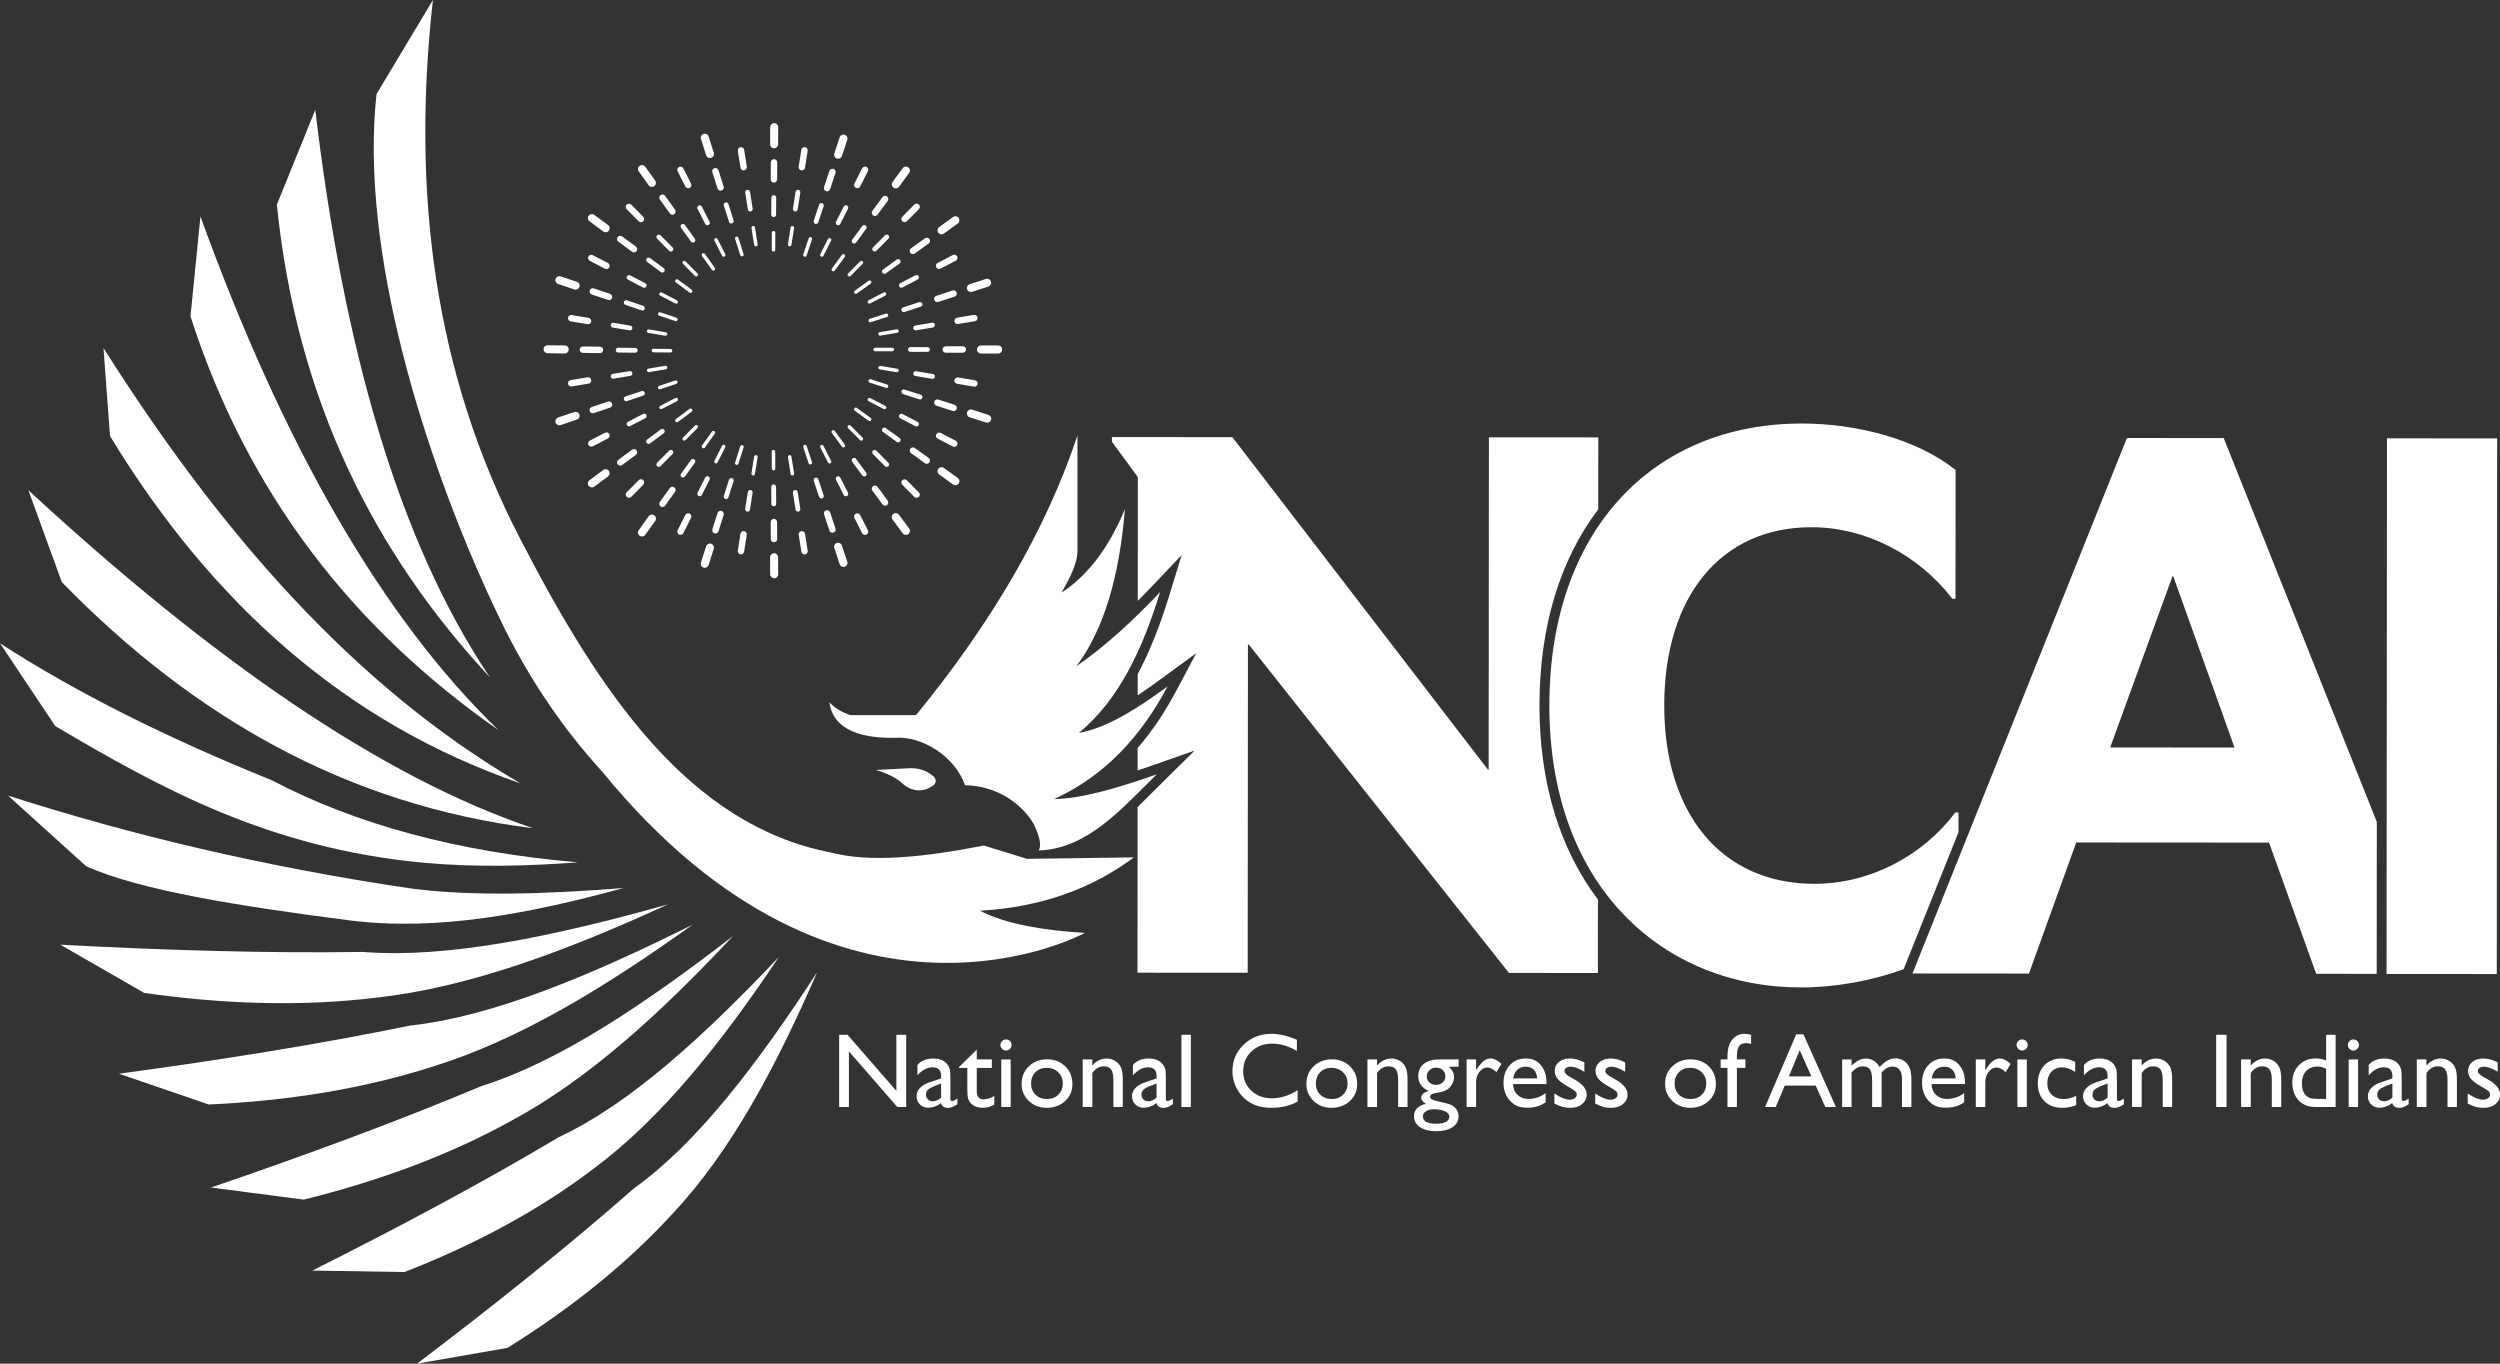 <svg width="187" height="102" viewBox="0 0 187 102" fill="none" xmlns="http://www.w3.org/2000/svg">
<rect x="0" y="0" width="187" height="102" fill="#333333" stroke="none"/>
<g id="Layer_1" clip-path="url(#clip0_372_5886)">
<path id="Vector" d="M146.494 62.251V60.77H146.26C143.785 64.058 139.838 66.113 135.718 66.109C128.714 66.104 124.479 60.812 124.485 52.764C124.491 44.599 128.732 39.431 135.503 39.436C139.506 39.438 143.448 41.438 146.036 44.788H146.272L146.279 35.155C143.338 32.804 138.806 31.684 134.803 31.679C123.559 31.671 115.9 39.773 115.892 52.755C115.881 66.325 124.412 73.852 134.713 73.861C137.292 73.861 140.001 73.364 142.391 72.498L146.496 62.249L146.494 62.251Z" fill="white"></path>
<path id="Vector_2" d="M177.788 61.486L166.335 32.769L159.094 32.762L143.053 72.817L151.765 72.824L155.304 63.017L169.725 63.027L173.25 72.84L177.777 72.845L177.785 61.488L177.788 61.486ZM157.842 55.91L162.501 43.105H162.56L167.142 55.916L157.84 55.91H157.842Z" fill="white"></path>
<path id="Vector_3" d="M178.516 72.853L178.545 32.787L186.787 32.794L186.758 72.859L178.516 72.853Z" fill="white"></path>
<path id="Vector_4" d="M23.583 8.215L20.709 15.31C22.197 29.929 27.99 41.365 36.652 50.673C29.796 40.495 25.682 25.959 23.583 8.215Z" fill="white"></path>
<path id="Vector_5" d="M14.994 16.192L14.248 23.663C18.588 37.135 26.587 47.14 37.273 54.604C28.68 46.286 21.253 33.482 14.994 16.192Z" fill="white"></path>
<path id="Vector_6" d="M7.742 26.032L8.229 32.614C15.903 45.243 25.989 54.132 38.93 58.596C26.44 51.297 16.436 39.776 7.74 26.032H7.742Z" fill="white"></path>
<path id="Vector_7" d="M2.124 36.67L4.622 43.539C14.444 53.619 25.968 60.224 39.88 61.953C28.542 58.14 15.858 49.347 2.122 36.667L2.124 36.67Z" fill="white"></path>
<path id="Vector_8" d="M0 48.116L4.137 54.314C12.047 58.98 20.145 63.461 31.712 64.536C35.644 64.886 39.463 64.784 43.236 64.502C34.242 63.737 26.631 61.669 20.333 58.365C12.613 55.246 5.765 51.85 -0.002 48.118L0 48.116Z" fill="white"></path>
<path id="Vector_9" d="M0.596 59.506L6.434 64.786C10.397 66.591 17.897 67.78 26.133 68.844C32.814 69.68 39.702 68.311 46.637 66.426C40.91 66.872 35.448 67.064 30.805 66.467C19.731 64.838 9.76 62.45 0.594 59.508L0.596 59.506Z" fill="white"></path>
<path id="Vector_10" d="M4.511 70.663L10.788 74.272C16.731 75.114 22.525 75.306 28.125 74.628C35.057 73.869 42.396 71.12 49.956 67.648C41.436 70.039 33.46 71.712 27.143 71.205C20.034 71.311 12.421 71.086 4.511 70.663Z" fill="white"></path>
<path id="Vector_11" d="M8.896 80.313L15.621 82.618C21.478 82.343 27.064 81.471 32.291 79.804C38.778 77.818 45.26 73.856 51.811 69.163C44.127 72.997 36.821 76.047 30.673 76.712C23.888 78.108 16.555 79.278 8.899 80.313H8.896Z" fill="white"></path>
<path id="Vector_12" d="M15.78 88.826L22.714 89.732C28.293 88.351 33.492 86.452 38.186 83.868C44.027 80.738 49.468 75.732 54.828 70.016C48.205 75.131 41.79 79.43 36.008 81.239C29.76 83.865 22.94 86.379 15.782 88.828L15.78 88.826Z" fill="white"></path>
<path id="Vector_13" d="M23.363 95.039L30.259 95.149C35.46 93.113 40.207 90.599 44.35 87.456C49.517 83.63 53.986 77.958 58.261 71.582C52.659 77.501 47.126 82.57 41.798 85.059C36.15 88.426 29.927 91.745 23.365 95.039H23.363Z" fill="white"></path>
<path id="Vector_14" d="M31.2 102L37.965 100.819C42.687 97.872 46.878 94.549 50.364 90.725C54.731 86.048 58.084 79.712 61.119 72.73C56.702 79.516 52.2 85.466 47.436 88.876C42.517 93.197 37.026 97.58 31.198 102H31.2Z" fill="white"></path>
<path id="Vector_15" d="M119.554 32.716L111.37 32.71L111.351 57.562H111.293L92.179 32.698L83.172 32.691V33.044L85.08 35.645L85.112 35.689L85.105 44.945C85.475 44.576 85.852 44.19 86.236 43.783L88.394 41.511L87.474 44.503C86.759 46.825 85.981 48.775 85.101 50.423V52.007C85.714 51.602 86.316 51.174 86.891 50.753L89.481 48.855L87.975 51.69C87.118 53.304 86.161 54.721 85.095 55.951V57.633C85.496 57.499 85.889 57.364 86.266 57.23L89.359 56.143L87.028 58.444C86.763 58.705 86.5 58.97 86.236 59.235C85.858 59.615 85.48 59.994 85.093 60.37L85.085 72.757L93.327 72.763L93.346 48.206H93.404L112.871 72.776L119.523 72.78L119.527 67.285C116.655 63.493 115.147 58.517 115.152 52.754C115.156 46.916 116.671 41.889 119.548 38.101L119.552 32.712L119.554 32.716Z" fill="white"></path>
<path id="Vector_16" d="M66.966 55.188C68.918 55.046 71.399 56.519 72.187 58.736L72.323 58.74C74.359 58.813 76.257 59.873 77.311 61.613C77.319 61.628 77.328 61.64 77.336 61.655C77.668 62.385 77.959 63.155 77.695 63.616C81.322 63.484 83.851 60.555 86.519 57.923C83.603 58.947 80.891 59.74 78.853 59.771C82.65 58.025 85.35 55.079 87.332 51.345C85.022 53.039 82.76 54.466 80.703 54.819C83.701 52.351 85.461 48.558 86.776 44.288C84.786 46.382 82.729 48.306 80.517 49.831C82.568 47.098 83.732 43.118 84.146 38.08C82.992 40.852 81.45 42.995 79.407 44.325C80.041 43.216 80.58 42.139 80.593 41.259V32.575C78.256 39.598 74.184 46.57 68.521 53.49H63.596C62.871 53.242 62.386 52.91 62.041 52.528C62.252 54.245 63.809 55.248 66.966 55.188Z" fill="white"></path>
<path id="Vector_17" d="M69.433 58.966C69.568 58.901 69.694 58.828 69.809 58.749C70.03 58.592 70.049 58.279 69.848 58.096C69.746 58.002 69.637 57.919 69.522 57.843C69.067 57.549 68.517 57.437 67.975 57.466L65.522 57.593C66.36 57.85 67.041 58.171 67.484 58.588C68.011 59.089 68.776 59.281 69.433 58.968V58.966Z" fill="white"></path>
<path id="Vector_18" d="M84.812 64.131L76.815 64.242L73.594 63.244C69.177 64.11 65.115 64.556 62.116 63.762C51.489 61.69 44.833 51.773 38.936 40.352C32.467 27.92 30.769 14.352 32.383 0L28.163 7.039C26.877 18.808 31.779 34.273 36.85 45.156C37.049 45.579 37.245 45.996 37.444 46.407C39.643 50.959 42.27 54.685 45.059 57.733C63.006 79.722 81.148 69.784 81.148 69.784C78.057 69.586 75.285 69.148 73.299 68.122C77.845 67.865 81.656 66.49 84.815 64.131H84.812Z" fill="white"></path>
<g id="Group">
<g id="Group_2">
<g id="Group_3">
<path id="Vector_19" d="M65.831 25.106C65.768 25.106 65.712 25.06 65.701 24.996C65.689 24.925 65.737 24.856 65.81 24.843L67.073 24.633C67.144 24.62 67.213 24.668 67.225 24.741C67.238 24.812 67.189 24.881 67.116 24.893L65.854 25.104C65.854 25.104 65.839 25.104 65.831 25.104V25.106Z" fill="white"></path>
</g>
<g id="Group_4">
<path id="Vector_20" d="M68.492 24.708C68.406 24.708 68.329 24.645 68.314 24.558C68.297 24.459 68.364 24.368 68.463 24.351L69.725 24.14C69.823 24.124 69.915 24.19 69.932 24.288C69.949 24.386 69.882 24.478 69.784 24.495L68.521 24.706C68.521 24.706 68.5 24.708 68.492 24.708Z" fill="white"></path>
</g>
<g id="Group_5">
<path id="Vector_21" d="M71.626 24.241C71.511 24.241 71.408 24.157 71.389 24.04C71.366 23.909 71.456 23.786 71.586 23.765L72.848 23.554C72.978 23.531 73.103 23.621 73.124 23.75C73.145 23.88 73.057 24.005 72.928 24.026L71.665 24.236C71.653 24.238 71.638 24.241 71.626 24.241Z" fill="white"></path>
</g>
<g id="Group_6">
<path id="Vector_22" d="M65.028 22.711C64.98 22.711 64.934 22.686 64.911 22.64C64.878 22.576 64.903 22.497 64.968 22.463L66.103 21.875C66.168 21.841 66.247 21.866 66.28 21.931C66.314 21.996 66.289 22.075 66.224 22.108L65.089 22.697C65.07 22.707 65.049 22.711 65.028 22.711Z" fill="white"></path>
</g>
<g id="Group_7">
<path id="Vector_23" d="M67.423 21.52C67.359 21.52 67.296 21.485 67.262 21.422C67.216 21.335 67.252 21.226 67.34 21.18L68.475 20.592C68.562 20.546 68.671 20.581 68.717 20.669C68.763 20.757 68.728 20.865 68.64 20.911L67.505 21.499C67.478 21.514 67.451 21.52 67.421 21.52H67.423Z" fill="white"></path>
</g>
<g id="Group_8">
<path id="Vector_24" d="M70.246 20.118C70.158 20.118 70.074 20.07 70.033 19.989C69.972 19.872 70.018 19.726 70.135 19.666L71.27 19.078C71.387 19.017 71.533 19.063 71.594 19.18C71.655 19.297 71.609 19.442 71.492 19.503L70.357 20.091C70.321 20.11 70.283 20.118 70.246 20.118Z" fill="white"></path>
</g>
<g id="Group_9">
<path id="Vector_25" d="M63.53 20.68C63.496 20.68 63.463 20.667 63.436 20.642C63.383 20.59 63.383 20.506 63.436 20.456L64.337 19.549C64.389 19.497 64.472 19.497 64.525 19.549C64.577 19.601 64.577 19.684 64.525 19.735L63.624 20.642C63.599 20.669 63.563 20.682 63.53 20.682V20.68Z" fill="white"></path>
</g>
<g id="Group_10">
<path id="Vector_26" d="M65.427 18.812C65.381 18.812 65.335 18.796 65.299 18.76C65.228 18.692 65.228 18.577 65.299 18.506L66.2 17.598C66.269 17.527 66.384 17.527 66.455 17.598C66.526 17.667 66.526 17.782 66.455 17.853L65.554 18.76C65.519 18.796 65.473 18.815 65.427 18.815V18.812Z" fill="white"></path>
</g>
<g id="Group_11">
<path id="Vector_27" d="M67.662 16.618C67.601 16.618 67.54 16.595 67.492 16.549C67.398 16.455 67.396 16.305 67.492 16.209L68.393 15.302C68.487 15.208 68.638 15.208 68.734 15.302C68.828 15.396 68.83 15.546 68.734 15.642L67.833 16.549C67.787 16.597 67.724 16.62 67.662 16.62V16.618Z" fill="white"></path>
</g>
<g id="Group_12">
<path id="Vector_28" d="M61.476 19.205C61.455 19.205 61.437 19.201 61.416 19.19C61.351 19.157 61.324 19.078 61.357 19.013L61.934 17.874C61.968 17.809 62.047 17.782 62.112 17.815C62.176 17.849 62.204 17.928 62.17 17.993L61.593 19.132C61.57 19.178 61.524 19.205 61.474 19.205H61.476Z" fill="white"></path>
</g>
<g id="Group_13">
<path id="Vector_29" d="M62.693 16.849C62.666 16.849 62.639 16.843 62.612 16.831C62.524 16.787 62.486 16.678 62.532 16.589L63.109 15.45C63.153 15.36 63.262 15.325 63.352 15.37C63.44 15.414 63.477 15.523 63.431 15.612L62.854 16.751C62.823 16.814 62.758 16.849 62.693 16.849Z" fill="white"></path>
</g>
<g id="Group_14">
<path id="Vector_30" d="M64.127 14.077C64.092 14.077 64.054 14.069 64.019 14.052C63.9 13.991 63.853 13.848 63.912 13.731L64.489 12.592C64.55 12.473 64.694 12.427 64.811 12.485C64.93 12.546 64.976 12.69 64.918 12.806L64.341 13.945C64.299 14.029 64.213 14.077 64.125 14.077H64.127Z" fill="white"></path>
</g>
<g id="Group_15">
<path id="Vector_31" d="M59.069 18.43C59.069 18.43 59.054 18.43 59.048 18.43C58.975 18.42 58.926 18.351 58.937 18.28L59.136 17.018C59.146 16.945 59.215 16.895 59.286 16.908C59.359 16.918 59.407 16.987 59.397 17.058L59.198 18.32C59.188 18.385 59.131 18.43 59.069 18.43Z" fill="white"></path>
</g>
<g id="Group_16">
<path id="Vector_32" d="M59.488 15.819C59.488 15.819 59.469 15.819 59.461 15.817C59.363 15.802 59.296 15.708 59.311 15.61L59.509 14.348C59.524 14.25 59.618 14.183 59.714 14.198C59.812 14.213 59.879 14.306 59.864 14.405L59.666 15.667C59.651 15.754 59.576 15.819 59.488 15.819Z" fill="white"></path>
</g>
<g id="Group_17">
<path id="Vector_33" d="M59.98 12.744C59.967 12.744 59.955 12.744 59.942 12.742C59.81 12.721 59.72 12.598 59.741 12.469L59.94 11.207C59.961 11.075 60.084 10.985 60.214 11.006C60.345 11.027 60.435 11.15 60.414 11.28L60.216 12.542C60.197 12.661 60.095 12.744 59.98 12.744Z" fill="white"></path>
</g>
<g id="Group_18">
<path id="Vector_34" d="M56.54 18.43C56.475 18.43 56.418 18.385 56.41 18.32L56.211 17.058C56.201 16.985 56.249 16.918 56.322 16.908C56.395 16.895 56.462 16.945 56.473 17.018L56.671 18.28C56.682 18.353 56.634 18.42 56.56 18.43C56.554 18.43 56.546 18.43 56.54 18.43Z" fill="white"></path>
</g>
<g id="Group_19">
<path id="Vector_35" d="M56.12 15.819C56.032 15.819 55.956 15.756 55.942 15.667L55.743 14.405C55.729 14.306 55.795 14.215 55.894 14.198C55.992 14.183 56.084 14.25 56.101 14.348L56.299 15.61C56.314 15.708 56.247 15.8 56.149 15.817C56.138 15.817 56.13 15.819 56.12 15.819Z" fill="white"></path>
</g>
<g id="Group_20">
<path id="Vector_36" d="M55.623 12.746C55.506 12.746 55.406 12.663 55.387 12.544L55.189 11.282C55.168 11.15 55.258 11.027 55.389 11.008C55.521 10.988 55.644 11.077 55.663 11.209L55.862 12.471C55.883 12.602 55.793 12.725 55.661 12.744C55.648 12.744 55.636 12.746 55.623 12.746Z" fill="white"></path>
</g>
<g id="Group_21">
<path id="Vector_37" d="M54.133 19.207C54.085 19.207 54.039 19.18 54.014 19.134L53.437 17.995C53.404 17.93 53.431 17.851 53.496 17.817C53.56 17.784 53.64 17.811 53.673 17.876L54.25 19.015C54.284 19.079 54.257 19.159 54.192 19.192C54.173 19.203 54.152 19.207 54.131 19.207H54.133Z" fill="white"></path>
</g>
<g id="Group_22">
<path id="Vector_38" d="M52.915 16.854C52.85 16.854 52.785 16.818 52.754 16.756L52.175 15.617C52.131 15.529 52.167 15.42 52.255 15.374C52.344 15.331 52.451 15.366 52.497 15.454L53.076 16.593C53.12 16.68 53.084 16.789 52.997 16.835C52.971 16.847 52.942 16.854 52.915 16.854Z" fill="white"></path>
</g>
<g id="Group_23">
<path id="Vector_39" d="M51.479 14.081C51.391 14.081 51.307 14.033 51.263 13.95L50.686 12.811C50.626 12.692 50.674 12.548 50.793 12.489C50.912 12.429 51.056 12.477 51.115 12.596L51.692 13.735C51.752 13.854 51.704 13.998 51.585 14.056C51.55 14.073 51.514 14.081 51.477 14.081H51.479Z" fill="white"></path>
</g>
<g id="Group_24">
<path id="Vector_40" d="M52.082 20.684C52.049 20.684 52.013 20.671 51.988 20.644L51.087 19.737C51.035 19.684 51.037 19.601 51.087 19.549C51.139 19.497 51.223 19.499 51.275 19.549L52.176 20.456C52.229 20.508 52.227 20.592 52.176 20.644C52.151 20.669 52.118 20.682 52.082 20.682V20.684Z" fill="white"></path>
</g>
<g id="Group_25">
<path id="Vector_41" d="M50.182 18.819C50.136 18.819 50.091 18.802 50.055 18.764L49.154 17.857C49.083 17.786 49.085 17.673 49.154 17.602C49.225 17.534 49.338 17.534 49.409 17.602L50.31 18.51C50.381 18.581 50.379 18.693 50.31 18.764C50.275 18.8 50.228 18.817 50.182 18.817V18.819Z" fill="white"></path>
</g>
<g id="Group_26">
<path id="Vector_42" d="M47.946 16.624C47.883 16.624 47.822 16.601 47.774 16.553L46.873 15.646C46.779 15.552 46.782 15.4 46.873 15.306C46.965 15.212 47.12 15.214 47.214 15.306L48.115 16.213C48.209 16.307 48.207 16.459 48.115 16.553C48.069 16.599 48.006 16.622 47.946 16.622V16.624Z" fill="white"></path>
</g>
<g id="Group_27">
<path id="Vector_43" d="M50.584 22.718C50.562 22.718 50.542 22.713 50.523 22.703L49.386 22.115C49.321 22.081 49.296 22.002 49.329 21.937C49.363 21.873 49.442 21.848 49.507 21.881L50.644 22.469C50.709 22.503 50.734 22.582 50.7 22.647C50.678 22.692 50.632 22.718 50.584 22.718Z" fill="white"></path>
</g>
<g id="Group_28">
<path id="Vector_44" d="M48.188 21.526C48.161 21.526 48.132 21.52 48.105 21.506L46.968 20.917C46.88 20.871 46.844 20.763 46.89 20.675C46.936 20.588 47.045 20.552 47.133 20.598L48.27 21.186C48.358 21.232 48.393 21.341 48.347 21.428C48.316 21.491 48.253 21.526 48.186 21.526H48.188Z" fill="white"></path>
</g>
<g id="Group_29">
<path id="Vector_45" d="M45.364 20.127C45.327 20.127 45.289 20.118 45.254 20.1L44.117 19.511C43.999 19.451 43.953 19.305 44.014 19.188C44.075 19.071 44.221 19.025 44.338 19.086L45.475 19.674C45.592 19.735 45.638 19.881 45.578 19.997C45.536 20.079 45.45 20.127 45.364 20.127Z" fill="white"></path>
</g>
<g id="Group_30">
<path id="Vector_46" d="M49.783 25.113C49.783 25.113 49.768 25.113 49.76 25.113L48.497 24.902C48.426 24.889 48.376 24.823 48.389 24.75C48.401 24.679 48.468 24.629 48.541 24.641L49.804 24.852C49.875 24.864 49.925 24.931 49.913 25.004C49.902 25.069 49.846 25.115 49.783 25.115V25.113Z" fill="white"></path>
</g>
<g id="Group_31">
<path id="Vector_47" d="M47.123 24.714C47.123 24.714 47.102 24.714 47.093 24.712L45.831 24.501C45.732 24.485 45.666 24.393 45.682 24.295C45.699 24.197 45.791 24.13 45.889 24.147L47.152 24.357C47.25 24.374 47.317 24.466 47.3 24.564C47.285 24.651 47.208 24.714 47.123 24.714Z" fill="white"></path>
</g>
<g id="Group_32">
<path id="Vector_48" d="M43.987 24.251C43.974 24.251 43.96 24.251 43.947 24.247L42.684 24.036C42.553 24.015 42.465 23.89 42.488 23.761C42.509 23.629 42.634 23.541 42.764 23.564L44.026 23.775C44.158 23.796 44.246 23.921 44.223 24.05C44.204 24.167 44.102 24.251 43.987 24.251Z" fill="white"></path>
</g>
<g id="Group_33">
<path id="Vector_49" d="M65.091 24.107C65.035 24.107 64.982 24.072 64.966 24.015C64.943 23.946 64.98 23.871 65.051 23.848L66.268 23.456C66.337 23.433 66.412 23.471 66.435 23.542C66.458 23.611 66.421 23.686 66.35 23.709L65.133 24.101C65.12 24.105 65.106 24.107 65.093 24.107H65.091Z" fill="white"></path>
</g>
<g id="Group_34">
<path id="Vector_50" d="M67.601 23.346C67.526 23.346 67.455 23.297 67.43 23.22C67.399 23.127 67.451 23.024 67.545 22.993L68.762 22.599C68.856 22.567 68.958 22.62 68.989 22.713C69.021 22.807 68.969 22.91 68.874 22.941L67.658 23.335C67.639 23.341 67.62 23.343 67.601 23.343V23.346Z" fill="white"></path>
</g>
<g id="Group_35">
<path id="Vector_51" d="M70.112 22.594C70.01 22.594 69.915 22.53 69.884 22.427C69.842 22.302 69.913 22.167 70.039 22.125L71.255 21.731C71.381 21.689 71.517 21.76 71.558 21.885C71.6 22.01 71.529 22.146 71.404 22.188L70.187 22.582C70.162 22.59 70.137 22.594 70.114 22.594H70.112Z" fill="white"></path>
</g>
<g id="Group_36">
<path id="Vector_52" d="M72.622 21.844C72.495 21.844 72.377 21.762 72.336 21.637C72.285 21.481 72.371 21.312 72.528 21.259L73.745 20.865C73.901 20.813 74.071 20.901 74.123 21.057C74.173 21.214 74.087 21.383 73.93 21.435L72.714 21.829C72.683 21.839 72.651 21.844 72.622 21.844Z" fill="white"></path>
</g>
<g id="Group_37">
<path id="Vector_53" d="M64.012 21.985C63.97 21.985 63.931 21.967 63.906 21.931C63.864 21.873 63.876 21.789 63.935 21.747L64.972 20.999C65.03 20.955 65.114 20.969 65.156 21.028C65.197 21.086 65.185 21.17 65.126 21.211L64.089 21.96C64.066 21.977 64.039 21.985 64.012 21.985Z" fill="white"></path>
</g>
<g id="Group_38">
<path id="Vector_54" d="M66.15 20.49C66.094 20.49 66.039 20.465 66.004 20.415C65.945 20.333 65.964 20.223 66.044 20.164L67.08 19.415C67.162 19.357 67.273 19.376 67.331 19.455C67.39 19.536 67.371 19.647 67.291 19.705L66.255 20.454C66.223 20.477 66.186 20.488 66.15 20.488V20.49Z" fill="white"></path>
</g>
<g id="Group_39">
<path id="Vector_55" d="M68.289 19.006C68.214 19.006 68.14 18.971 68.094 18.906C68.017 18.8 68.04 18.65 68.149 18.573L69.186 17.824C69.292 17.746 69.443 17.769 69.52 17.878C69.597 17.984 69.574 18.134 69.466 18.212L68.429 18.96C68.387 18.992 68.337 19.006 68.289 19.006Z" fill="white"></path>
</g>
<g id="Group_40">
<path id="Vector_56" d="M70.427 17.525C70.333 17.525 70.243 17.482 70.183 17.402C70.086 17.269 70.116 17.081 70.249 16.983L71.286 16.234C71.42 16.136 71.608 16.167 71.706 16.301C71.802 16.434 71.773 16.622 71.639 16.72L70.603 17.469C70.55 17.507 70.488 17.525 70.427 17.525Z" fill="white"></path>
</g>
<g id="Group_41">
<path id="Vector_57" d="M62.331 20.296C62.304 20.296 62.277 20.287 62.254 20.271C62.196 20.227 62.183 20.145 62.225 20.087L62.981 19.056C63.025 18.998 63.107 18.985 63.166 19.027C63.224 19.071 63.236 19.152 63.195 19.211L62.438 20.241C62.413 20.277 62.371 20.296 62.331 20.296Z" fill="white"></path>
</g>
<g id="Group_42">
<path id="Vector_58" d="M63.889 18.22C63.851 18.22 63.815 18.209 63.782 18.184C63.703 18.126 63.684 18.013 63.742 17.934L64.499 16.904C64.557 16.824 64.67 16.805 64.75 16.864C64.829 16.922 64.848 17.035 64.789 17.114L64.033 18.145C63.997 18.193 63.943 18.218 63.886 18.218L63.889 18.22Z" fill="white"></path>
</g>
<g id="Group_43">
<path id="Vector_59" d="M65.448 16.155C65.398 16.155 65.35 16.14 65.306 16.109C65.199 16.032 65.176 15.881 65.254 15.773L66.01 14.742C66.088 14.636 66.238 14.613 66.347 14.69C66.456 14.767 66.477 14.918 66.399 15.026L65.642 16.057C65.597 16.121 65.523 16.155 65.448 16.155Z" fill="white"></path>
</g>
<g id="Group_44">
<path id="Vector_60" d="M67.006 14.089C66.945 14.089 66.882 14.071 66.828 14.031C66.694 13.933 66.665 13.745 66.763 13.612L67.52 12.581C67.618 12.448 67.806 12.418 67.94 12.517C68.074 12.615 68.103 12.802 68.005 12.936L67.248 13.966C67.19 14.046 67.098 14.089 67.006 14.089Z" fill="white"></path>
</g>
<g id="Group_45">
<path id="Vector_61" d="M60.21 19.207C60.196 19.207 60.183 19.204 60.169 19.2C60.099 19.177 60.062 19.102 60.085 19.033L60.486 17.821C60.509 17.753 60.584 17.715 60.653 17.738C60.722 17.761 60.76 17.836 60.737 17.905L60.336 19.117C60.317 19.173 60.265 19.207 60.21 19.207Z" fill="white"></path>
</g>
<g id="Group_46">
<path id="Vector_62" d="M61.038 16.753C61.019 16.753 61 16.751 60.981 16.745C60.887 16.714 60.835 16.612 60.867 16.518L61.268 15.306C61.299 15.212 61.402 15.16 61.496 15.191C61.59 15.222 61.642 15.325 61.611 15.418L61.209 16.63C61.184 16.706 61.113 16.753 61.038 16.753Z" fill="white"></path>
</g>
<g id="Group_47">
<path id="Vector_63" d="M61.865 14.313C61.84 14.313 61.815 14.308 61.79 14.3C61.664 14.258 61.595 14.123 61.637 13.998L62.039 12.786C62.08 12.66 62.216 12.592 62.342 12.633C62.467 12.675 62.536 12.811 62.494 12.936L62.093 14.148C62.059 14.248 61.965 14.313 61.865 14.313Z" fill="white"></path>
</g>
<g id="Group_48">
<path id="Vector_64" d="M62.691 11.874C62.66 11.874 62.629 11.87 62.597 11.859C62.44 11.807 62.355 11.638 62.407 11.482L62.808 10.27C62.861 10.113 63.03 10.028 63.187 10.08C63.343 10.132 63.429 10.301 63.377 10.458L62.975 11.67C62.934 11.795 62.817 11.876 62.691 11.876V11.874Z" fill="white"></path>
</g>
<g id="Group_49">
<path id="Vector_65" d="M57.856 18.821C57.783 18.821 57.725 18.76 57.725 18.687L57.733 17.41C57.733 17.337 57.794 17.279 57.865 17.279C57.938 17.279 57.996 17.34 57.996 17.413L57.988 18.689C57.988 18.762 57.927 18.821 57.856 18.821Z" fill="white"></path>
</g>
<g id="Group_50">
<path id="Vector_66" d="M57.871 16.236C57.771 16.236 57.691 16.155 57.691 16.055L57.7 14.778C57.7 14.68 57.781 14.598 57.88 14.598C57.98 14.598 58.059 14.68 58.059 14.78L58.051 16.057C58.051 16.155 57.969 16.236 57.871 16.236Z" fill="white"></path>
</g>
<g id="Group_51">
<path id="Vector_67" d="M57.888 13.662C57.756 13.662 57.647 13.553 57.649 13.42L57.658 12.143C57.658 12.012 57.767 11.905 57.898 11.905C58.03 11.905 58.139 12.014 58.136 12.147L58.128 13.424C58.128 13.555 58.019 13.662 57.888 13.662Z" fill="white"></path>
</g>
<g id="Group_52">
<path id="Vector_68" d="M57.902 11.09C57.737 11.09 57.603 10.954 57.603 10.787L57.612 9.51C57.612 9.346 57.748 9.212 57.913 9.212C58.078 9.212 58.212 9.348 58.212 9.515L58.203 10.791C58.203 10.956 58.068 11.09 57.902 11.09Z" fill="white"></path>
</g>
<g id="Group_53">
<path id="Vector_69" d="M55.496 19.177C55.44 19.177 55.388 19.142 55.371 19.086L54.984 17.867C54.961 17.799 55.001 17.723 55.07 17.703C55.139 17.682 55.214 17.719 55.235 17.788L55.622 19.006C55.645 19.075 55.605 19.15 55.536 19.171C55.523 19.175 55.509 19.177 55.496 19.177Z" fill="white"></path>
</g>
<g id="Group_54">
<path id="Vector_70" d="M54.7 16.716C54.623 16.716 54.552 16.668 54.529 16.591L54.142 15.372C54.113 15.278 54.165 15.176 54.259 15.147C54.353 15.118 54.456 15.17 54.485 15.264L54.871 16.482C54.901 16.576 54.848 16.678 54.754 16.707C54.736 16.714 54.719 16.716 54.7 16.716Z" fill="white"></path>
</g>
<g id="Group_55">
<path id="Vector_71" d="M53.901 14.265C53.799 14.265 53.705 14.2 53.671 14.098L53.285 12.88C53.245 12.752 53.314 12.619 53.441 12.579C53.569 12.539 53.703 12.608 53.742 12.736L54.129 13.954C54.169 14.081 54.1 14.215 53.972 14.254C53.947 14.262 53.924 14.265 53.899 14.265H53.901Z" fill="white"></path>
</g>
<g id="Group_56">
<path id="Vector_72" d="M53.105 11.816C52.978 11.816 52.858 11.734 52.819 11.607L52.432 10.389C52.382 10.23 52.47 10.063 52.629 10.013C52.785 9.963 52.955 10.051 53.005 10.209L53.392 11.428C53.442 11.586 53.354 11.753 53.195 11.803C53.166 11.813 53.134 11.818 53.105 11.818V11.816Z" fill="white"></path>
</g>
<g id="Group_57">
<path id="Vector_73" d="M53.362 20.241C53.32 20.241 53.28 20.223 53.253 20.185L52.509 19.146C52.467 19.088 52.48 19.004 52.54 18.963C52.599 18.921 52.682 18.933 52.724 18.994L53.468 20.033C53.51 20.091 53.498 20.175 53.437 20.216C53.414 20.233 53.387 20.241 53.36 20.241H53.362Z" fill="white"></path>
</g>
<g id="Group_58">
<path id="Vector_74" d="M51.83 18.147C51.773 18.147 51.719 18.12 51.684 18.072L50.939 17.033C50.881 16.951 50.9 16.839 50.981 16.782C51.063 16.724 51.175 16.743 51.232 16.824L51.976 17.863C52.035 17.945 52.016 18.057 51.934 18.113C51.903 18.136 51.865 18.147 51.83 18.147Z" fill="white"></path>
</g>
<g id="Group_59">
<path id="Vector_75" d="M50.298 16.063C50.223 16.063 50.15 16.027 50.102 15.963L49.357 14.924C49.28 14.816 49.305 14.667 49.414 14.59C49.523 14.513 49.671 14.538 49.748 14.646L50.492 15.685C50.57 15.794 50.545 15.942 50.436 16.019C50.394 16.048 50.344 16.063 50.296 16.063H50.298Z" fill="white"></path>
</g>
<g id="Group_60">
<path id="Vector_76" d="M48.765 13.981C48.671 13.981 48.579 13.937 48.521 13.856L47.776 12.817C47.68 12.681 47.712 12.496 47.846 12.4C47.981 12.304 48.167 12.335 48.264 12.469L49.008 13.507C49.104 13.643 49.072 13.829 48.939 13.925C48.886 13.962 48.826 13.981 48.765 13.981Z" fill="white"></path>
</g>
<g id="Group_61">
<path id="Vector_77" d="M51.66 21.91C51.633 21.91 51.606 21.902 51.581 21.885L50.553 21.124C50.494 21.08 50.481 20.999 50.525 20.938C50.569 20.88 50.651 20.867 50.711 20.911L51.74 21.672C51.798 21.716 51.811 21.798 51.767 21.858C51.742 21.893 51.7 21.912 51.66 21.912V21.91Z" fill="white"></path>
</g>
<g id="Group_62">
<path id="Vector_78" d="M49.541 20.39C49.503 20.39 49.465 20.377 49.434 20.354L48.406 19.593C48.326 19.534 48.309 19.422 48.368 19.34C48.426 19.261 48.539 19.244 48.621 19.303L49.649 20.064C49.729 20.122 49.745 20.235 49.687 20.317C49.651 20.364 49.597 20.39 49.543 20.39H49.541Z" fill="white"></path>
</g>
<g id="Group_63">
<path id="Vector_79" d="M47.421 18.881C47.371 18.881 47.321 18.867 47.279 18.833L46.251 18.072C46.144 17.993 46.121 17.842 46.201 17.736C46.28 17.63 46.431 17.607 46.537 17.686L47.566 18.447C47.672 18.527 47.695 18.677 47.616 18.783C47.568 18.846 47.497 18.879 47.423 18.879L47.421 18.881Z" fill="white"></path>
</g>
<g id="Group_64">
<path id="Vector_80" d="M45.301 17.373C45.239 17.373 45.176 17.354 45.124 17.315L44.095 16.553C43.962 16.455 43.934 16.267 44.032 16.134C44.131 16 44.319 15.973 44.453 16.071L45.481 16.833C45.615 16.931 45.642 17.119 45.544 17.252C45.485 17.331 45.393 17.373 45.301 17.373Z" fill="white"></path>
</g>
<g id="Group_65">
<path id="Vector_81" d="M50.554 24.021C50.54 24.021 50.525 24.019 50.513 24.015L49.3 23.606C49.231 23.583 49.194 23.508 49.217 23.439C49.24 23.37 49.315 23.333 49.384 23.356L50.596 23.765C50.665 23.788 50.703 23.863 50.68 23.932C50.661 23.986 50.609 24.021 50.554 24.021Z" fill="white"></path>
</g>
<g id="Group_66">
<path id="Vector_82" d="M48.054 23.227C48.035 23.227 48.017 23.225 47.996 23.216L46.783 22.807C46.689 22.776 46.639 22.674 46.67 22.58C46.702 22.486 46.804 22.436 46.898 22.467L48.111 22.876C48.205 22.907 48.255 23.01 48.224 23.104C48.199 23.179 48.127 23.227 48.052 23.227H48.054Z" fill="white"></path>
</g>
<g id="Group_67">
<path id="Vector_83" d="M45.554 22.446C45.529 22.446 45.502 22.442 45.477 22.434L44.264 22.027C44.139 21.985 44.072 21.85 44.114 21.723C44.156 21.597 44.294 21.529 44.419 21.572L45.632 21.979C45.757 22.021 45.824 22.156 45.782 22.284C45.749 22.384 45.655 22.446 45.554 22.446Z" fill="white"></path>
</g>
<g id="Group_68">
<path id="Vector_84" d="M43.055 21.666C43.024 21.666 42.99 21.662 42.959 21.649L41.746 21.241C41.59 21.189 41.504 21.017 41.558 20.861C41.611 20.704 41.782 20.621 41.939 20.673L43.151 21.082C43.308 21.134 43.394 21.305 43.339 21.462C43.297 21.587 43.18 21.666 43.055 21.666Z" fill="white"></path>
</g>
<g id="Group_69">
<path id="Vector_85" d="M50.155 26.368L48.876 26.354C48.803 26.354 48.744 26.293 48.744 26.22C48.744 26.147 48.805 26.089 48.876 26.089L50.155 26.103C50.228 26.103 50.287 26.164 50.287 26.237C50.287 26.31 50.226 26.368 50.155 26.368Z" fill="white"></path>
</g>
<g id="Group_70">
<path id="Vector_86" d="M47.518 26.383H47.516L46.236 26.368C46.136 26.368 46.056 26.285 46.059 26.187C46.059 26.087 46.14 26.008 46.24 26.01L47.52 26.024C47.62 26.024 47.7 26.108 47.697 26.206C47.697 26.304 47.616 26.383 47.518 26.383Z" fill="white"></path>
</g>
<g id="Group_71">
<path id="Vector_87" d="M44.879 26.412H44.877L43.598 26.398C43.466 26.398 43.359 26.287 43.359 26.155C43.359 26.024 43.47 25.918 43.602 25.918L44.881 25.932C45.013 25.932 45.119 26.043 45.119 26.174C45.119 26.306 45.011 26.412 44.879 26.412Z" fill="white"></path>
</g>
<g id="Group_72">
<path id="Vector_88" d="M42.241 26.439H42.237L40.958 26.424C40.793 26.424 40.659 26.287 40.661 26.122C40.663 25.957 40.797 25.822 40.964 25.826L42.243 25.84C42.409 25.84 42.542 25.978 42.54 26.143C42.54 26.308 42.404 26.439 42.239 26.439H42.241Z" fill="white"></path>
</g>
</g>
<g id="Group_73">
<path id="Vector_89" d="M66.744 26.274H65.465C65.391 26.274 65.333 26.216 65.333 26.143C65.333 26.07 65.391 26.012 65.465 26.012H66.744C66.817 26.012 66.876 26.07 66.876 26.143C66.876 26.216 66.817 26.274 66.744 26.274Z" fill="white"></path>
<path id="Vector_90" d="M69.382 26.322H68.103C68.002 26.322 67.923 26.241 67.923 26.143C67.923 26.045 68.004 25.964 68.103 25.964H69.382C69.482 25.964 69.562 26.045 69.562 26.143C69.562 26.241 69.48 26.322 69.382 26.322Z" fill="white"></path>
<path id="Vector_91" d="M72.02 26.383H70.74C70.609 26.383 70.5 26.276 70.5 26.143C70.5 26.009 70.607 25.903 70.74 25.903H72.02C72.151 25.903 72.26 26.009 72.26 26.143C72.26 26.276 72.153 26.383 72.02 26.383Z" fill="white"></path>
<g id="Group_74">
<path id="Vector_92" d="M67.093 27.841C67.093 27.841 67.078 27.841 67.07 27.841L65.807 27.63C65.736 27.618 65.686 27.551 65.698 27.478C65.711 27.407 65.78 27.357 65.851 27.37L67.113 27.58C67.184 27.593 67.235 27.66 67.222 27.733C67.212 27.797 67.155 27.843 67.093 27.843V27.841Z" fill="white"></path>
</g>
<g id="Group_75">
<path id="Vector_93" d="M69.754 28.335C69.754 28.335 69.733 28.335 69.725 28.333L68.463 28.123C68.364 28.106 68.297 28.014 68.314 27.916C68.331 27.818 68.423 27.751 68.521 27.768L69.784 27.979C69.882 27.995 69.949 28.087 69.932 28.185C69.917 28.273 69.84 28.335 69.754 28.335Z" fill="white"></path>
</g>
<g id="Group_76">
<path id="Vector_94" d="M72.887 28.922C72.875 28.922 72.86 28.922 72.847 28.918L71.585 28.707C71.453 28.684 71.365 28.561 71.388 28.431C71.411 28.3 71.535 28.212 71.664 28.235L72.927 28.446C73.059 28.469 73.146 28.592 73.123 28.721C73.105 28.838 73.002 28.922 72.887 28.922Z" fill="white"></path>
</g>
<g id="Group_77">
<path id="Vector_95" d="M66.164 30.611C66.144 30.611 66.123 30.607 66.104 30.597L64.969 30.008C64.904 29.975 64.879 29.896 64.912 29.831C64.946 29.766 65.025 29.741 65.09 29.775L66.225 30.363C66.29 30.396 66.315 30.476 66.281 30.54C66.258 30.586 66.212 30.611 66.164 30.611Z" fill="white"></path>
</g>
<g id="Group_78">
<path id="Vector_96" d="M68.558 31.901C68.531 31.901 68.502 31.894 68.475 31.88L67.34 31.291C67.252 31.246 67.216 31.137 67.262 31.049C67.308 30.962 67.417 30.926 67.505 30.972L68.64 31.561C68.728 31.606 68.763 31.715 68.717 31.802C68.686 31.865 68.623 31.901 68.556 31.901H68.558Z" fill="white"></path>
</g>
<g id="Group_79">
<path id="Vector_97" d="M71.38 33.421C71.342 33.421 71.305 33.413 71.269 33.394L70.134 32.806C70.017 32.745 69.971 32.599 70.032 32.483C70.092 32.366 70.239 32.32 70.356 32.38L71.491 32.969C71.608 33.029 71.654 33.175 71.593 33.292C71.551 33.373 71.466 33.421 71.38 33.421Z" fill="white"></path>
</g>
<g id="Group_80">
<path id="Vector_98" d="M64.428 32.965C64.394 32.965 64.359 32.952 64.334 32.925L63.433 32.017C63.381 31.965 63.383 31.882 63.433 31.832C63.485 31.78 63.569 31.782 63.621 31.832L64.522 32.739C64.574 32.791 64.572 32.875 64.522 32.925C64.497 32.95 64.463 32.962 64.428 32.962V32.965Z" fill="white"></path>
</g>
<g id="Group_81">
<path id="Vector_99" d="M66.325 34.925C66.279 34.925 66.233 34.907 66.198 34.871L65.297 33.964C65.228 33.893 65.228 33.78 65.297 33.709C65.368 33.64 65.481 33.64 65.552 33.709L66.453 34.617C66.522 34.688 66.522 34.8 66.453 34.871C66.417 34.907 66.371 34.923 66.325 34.923V34.925Z" fill="white"></path>
</g>
<g id="Group_82">
<path id="Vector_100" d="M68.562 37.241C68.499 37.241 68.439 37.218 68.391 37.17L67.49 36.263C67.396 36.169 67.398 36.017 67.49 35.923C67.584 35.829 67.736 35.831 67.83 35.923L68.731 36.83C68.825 36.924 68.823 37.076 68.731 37.17C68.685 37.216 68.623 37.239 68.562 37.239V37.241Z" fill="white"></path>
</g>
<g id="Group_83">
<path id="Vector_101" d="M62.053 34.671C62.005 34.671 61.959 34.644 61.934 34.598L61.357 33.459C61.324 33.394 61.351 33.315 61.416 33.282C61.48 33.248 61.56 33.275 61.593 33.34L62.17 34.479C62.204 34.544 62.176 34.623 62.112 34.656C62.093 34.667 62.072 34.671 62.051 34.671H62.053Z" fill="white"></path>
</g>
<g id="Group_84">
<path id="Vector_102" d="M63.269 37.122C63.203 37.122 63.14 37.087 63.108 37.024L62.532 35.885C62.488 35.797 62.523 35.689 62.611 35.643C62.701 35.597 62.807 35.633 62.853 35.722L63.43 36.861C63.474 36.949 63.439 37.057 63.351 37.103C63.326 37.116 63.297 37.122 63.269 37.122Z" fill="white"></path>
</g>
<g id="Group_85">
<path id="Vector_103" d="M64.703 40.013C64.615 40.013 64.532 39.965 64.488 39.882L63.911 38.743C63.85 38.624 63.898 38.48 64.018 38.422C64.137 38.361 64.281 38.409 64.34 38.528L64.916 39.667C64.977 39.786 64.929 39.93 64.81 39.988C64.774 40.005 64.739 40.013 64.701 40.013H64.703Z" fill="white"></path>
</g>
<g id="Group_86">
<path id="Vector_104" d="M59.267 35.566C59.202 35.566 59.146 35.52 59.138 35.455L58.939 34.193C58.928 34.12 58.977 34.053 59.05 34.043C59.123 34.032 59.19 34.081 59.2 34.154L59.399 35.416C59.409 35.489 59.361 35.555 59.288 35.566C59.282 35.566 59.273 35.566 59.267 35.566Z" fill="white"></path>
</g>
<g id="Group_87">
<path id="Vector_105" d="M59.685 38.273C59.597 38.273 59.522 38.211 59.507 38.121L59.309 36.859C59.294 36.761 59.361 36.669 59.459 36.653C59.557 36.638 59.649 36.705 59.664 36.803L59.863 38.065C59.877 38.163 59.81 38.255 59.712 38.272C59.702 38.272 59.693 38.273 59.685 38.273Z" fill="white"></path>
</g>
<g id="Group_88">
<path id="Vector_106" d="M60.178 41.468C60.061 41.468 59.961 41.384 59.942 41.265L59.743 40.003C59.722 39.872 59.812 39.749 59.944 39.73C60.076 39.709 60.199 39.799 60.218 39.93L60.416 41.192C60.437 41.324 60.347 41.447 60.216 41.465C60.203 41.465 60.191 41.468 60.178 41.468Z" fill="white"></path>
</g>
<g id="Group_89">
<path id="Vector_107" d="M56.34 35.566C56.34 35.566 56.325 35.566 56.319 35.566C56.246 35.555 56.198 35.486 56.209 35.416L56.407 34.154C56.417 34.081 56.486 34.032 56.557 34.043C56.631 34.053 56.679 34.122 56.668 34.193L56.47 35.455C56.459 35.52 56.403 35.566 56.34 35.566Z" fill="white"></path>
</g>
<g id="Group_90">
<path id="Vector_108" d="M55.92 38.273C55.92 38.273 55.901 38.273 55.891 38.272C55.792 38.257 55.726 38.163 55.74 38.065L55.939 36.803C55.953 36.705 56.045 36.638 56.146 36.653C56.244 36.667 56.311 36.761 56.296 36.859L56.098 38.121C56.083 38.209 56.008 38.273 55.92 38.273Z" fill="white"></path>
</g>
<g id="Group_91">
<path id="Vector_109" d="M55.424 41.468C55.412 41.468 55.399 41.468 55.387 41.465C55.255 41.445 55.167 41.322 55.186 41.192L55.385 39.93C55.406 39.799 55.529 39.709 55.658 39.73C55.79 39.751 55.878 39.874 55.859 40.003L55.661 41.265C55.642 41.384 55.539 41.468 55.424 41.468Z" fill="white"></path>
</g>
<g id="Group_92">
<path id="Vector_110" d="M53.556 34.667C53.535 34.667 53.517 34.663 53.496 34.652C53.431 34.619 53.404 34.54 53.437 34.475L54.014 33.336C54.048 33.271 54.127 33.244 54.192 33.278C54.257 33.311 54.284 33.39 54.25 33.455L53.673 34.594C53.65 34.64 53.604 34.667 53.554 34.667H53.556Z" fill="white"></path>
</g>
<g id="Group_93">
<path id="Vector_111" d="M52.337 37.118C52.31 37.118 52.283 37.112 52.255 37.099C52.168 37.053 52.132 36.947 52.176 36.857L52.755 35.718C52.801 35.63 52.908 35.595 52.998 35.639C53.085 35.685 53.121 35.791 53.077 35.881L52.498 37.02C52.467 37.083 52.402 37.118 52.337 37.118Z" fill="white"></path>
</g>
<g id="Group_94">
<path id="Vector_112" d="M50.902 40.007C50.866 40.007 50.829 39.999 50.793 39.982C50.674 39.922 50.628 39.778 50.687 39.661L51.263 38.522C51.324 38.403 51.468 38.357 51.585 38.415C51.704 38.476 51.75 38.62 51.692 38.737L51.115 39.876C51.073 39.959 50.987 40.007 50.9 40.007H50.902Z" fill="white"></path>
</g>
<g id="Group_95">
<path id="Vector_113" d="M51.181 32.958C51.148 32.958 51.114 32.946 51.087 32.921C51.035 32.868 51.035 32.785 51.087 32.733L51.988 31.826C52.04 31.773 52.124 31.773 52.176 31.826C52.228 31.878 52.228 31.961 52.176 32.013L51.275 32.921C51.25 32.946 51.215 32.96 51.181 32.96V32.958Z" fill="white"></path>
</g>
<g id="Group_96">
<path id="Vector_114" d="M49.281 34.919C49.235 34.919 49.189 34.903 49.154 34.867C49.083 34.798 49.083 34.683 49.154 34.612L50.055 33.705C50.126 33.634 50.239 33.634 50.31 33.705C50.381 33.774 50.381 33.889 50.31 33.96L49.409 34.867C49.373 34.903 49.327 34.921 49.281 34.921V34.919Z" fill="white"></path>
</g>
<g id="Group_97">
<path id="Vector_115" d="M47.045 37.233C46.984 37.233 46.923 37.21 46.875 37.164C46.781 37.07 46.781 36.92 46.875 36.824L47.776 35.916C47.87 35.822 48.021 35.822 48.117 35.916C48.211 36.01 48.211 36.16 48.117 36.256L47.216 37.164C47.17 37.212 47.107 37.235 47.045 37.235V37.233Z" fill="white"></path>
</g>
<g id="Group_98">
<path id="Vector_116" d="M49.448 30.605C49.4 30.605 49.354 30.58 49.331 30.534C49.298 30.47 49.323 30.39 49.388 30.357L50.525 29.769C50.59 29.735 50.669 29.76 50.703 29.825C50.736 29.89 50.711 29.969 50.646 30.002L49.509 30.591C49.49 30.601 49.469 30.605 49.448 30.605Z" fill="white"></path>
</g>
<g id="Group_99">
<path id="Vector_117" d="M47.051 31.892C46.986 31.892 46.924 31.857 46.89 31.794C46.844 31.707 46.88 31.598 46.968 31.552L48.105 30.964C48.193 30.918 48.301 30.953 48.347 31.041C48.393 31.129 48.358 31.237 48.27 31.283L47.133 31.871C47.106 31.886 47.078 31.892 47.049 31.892H47.051Z" fill="white"></path>
</g>
<g id="Group_100">
<path id="Vector_118" d="M44.229 33.411C44.141 33.411 44.058 33.363 44.016 33.282C43.955 33.165 44.001 33.019 44.118 32.958L45.255 32.37C45.373 32.309 45.519 32.355 45.58 32.472C45.64 32.589 45.594 32.735 45.477 32.795L44.34 33.384C44.304 33.403 44.267 33.411 44.229 33.411Z" fill="white"></path>
</g>
<g id="Group_101">
<path id="Vector_119" d="M48.522 27.835C48.459 27.835 48.403 27.789 48.393 27.724C48.38 27.653 48.43 27.584 48.501 27.572L49.764 27.361C49.837 27.349 49.904 27.397 49.916 27.47C49.929 27.541 49.879 27.609 49.808 27.622L48.545 27.833C48.545 27.833 48.531 27.833 48.522 27.833V27.835Z" fill="white"></path>
</g>
<g id="Group_102">
<path id="Vector_120" d="M45.859 28.327C45.773 28.327 45.696 28.265 45.681 28.177C45.665 28.079 45.731 27.987 45.83 27.97L47.092 27.76C47.191 27.743 47.282 27.81 47.299 27.908C47.316 28.006 47.249 28.098 47.151 28.114L45.888 28.325C45.888 28.325 45.867 28.327 45.859 28.327Z" fill="white"></path>
</g>
<g id="Group_103">
<path id="Vector_121" d="M42.724 28.909C42.609 28.909 42.506 28.826 42.487 28.709C42.467 28.578 42.554 28.454 42.684 28.433L43.947 28.223C44.076 28.2 44.202 28.29 44.222 28.419C44.243 28.55 44.156 28.673 44.026 28.694L42.763 28.905C42.751 28.907 42.736 28.909 42.724 28.909Z" fill="white"></path>
</g>
<path id="Vector_122" d="M74.657 26.443H73.378C73.213 26.443 73.077 26.31 73.077 26.143C73.077 25.976 73.211 25.843 73.378 25.843H74.657C74.823 25.843 74.958 25.976 74.958 26.143C74.958 26.31 74.825 26.443 74.657 26.443Z" fill="white"></path>
<g id="Group_104">
<path id="Vector_123" d="M66.309 29.02C66.297 29.02 66.282 29.02 66.27 29.013L65.053 28.621C64.984 28.598 64.945 28.525 64.968 28.454C64.99 28.386 65.066 28.346 65.135 28.369L66.351 28.761C66.42 28.784 66.46 28.857 66.437 28.928C66.418 28.984 66.368 29.02 66.312 29.02H66.309Z" fill="white"></path>
</g>
<g id="Group_105">
<path id="Vector_124" d="M68.82 29.879C68.801 29.879 68.782 29.877 68.763 29.871L67.547 29.479C67.453 29.447 67.401 29.347 67.432 29.251C67.463 29.157 67.564 29.105 67.66 29.137L68.876 29.529C68.97 29.56 69.023 29.66 68.991 29.756C68.966 29.831 68.895 29.881 68.82 29.881V29.879Z" fill="white"></path>
</g>
<g id="Group_106">
<path id="Vector_125" d="M71.33 30.749C71.305 30.749 71.279 30.745 71.257 30.736L70.04 30.344C69.915 30.305 69.846 30.169 69.885 30.042C69.927 29.917 70.061 29.846 70.188 29.887L71.405 30.28C71.53 30.319 71.599 30.455 71.56 30.582C71.526 30.684 71.432 30.749 71.332 30.749H71.33Z" fill="white"></path>
</g>
<g id="Group_107">
<path id="Vector_126" d="M73.84 31.619C73.809 31.619 73.778 31.615 73.748 31.604L72.532 31.212C72.375 31.162 72.287 30.993 72.339 30.834C72.389 30.678 72.559 30.59 72.718 30.642L73.934 31.035C74.091 31.085 74.179 31.254 74.127 31.412C74.085 31.54 73.968 31.621 73.84 31.621V31.619Z" fill="white"></path>
</g>
<g id="Group_108">
<path id="Vector_127" d="M65.049 31.498C65.022 31.498 64.995 31.49 64.972 31.473L63.935 30.724C63.876 30.682 63.861 30.599 63.905 30.541C63.949 30.482 64.031 30.468 64.089 30.511L65.126 31.26C65.185 31.302 65.199 31.385 65.155 31.444C65.13 31.479 65.088 31.498 65.049 31.498Z" fill="white"></path>
</g>
<g id="Group_109">
<path id="Vector_128" d="M67.186 33.09C67.149 33.09 67.113 33.079 67.082 33.056L66.045 32.307C65.964 32.249 65.947 32.136 66.005 32.057C66.064 31.976 66.177 31.959 66.256 32.017L67.293 32.766C67.375 32.825 67.391 32.937 67.333 33.017C67.297 33.065 67.243 33.092 67.186 33.092V33.09Z" fill="white"></path>
</g>
<g id="Group_110">
<path id="Vector_129" d="M69.325 34.692C69.277 34.692 69.227 34.677 69.185 34.646L68.148 33.897C68.042 33.82 68.016 33.67 68.094 33.563C68.171 33.457 68.322 33.432 68.428 33.509L69.465 34.258C69.572 34.335 69.597 34.485 69.519 34.592C69.473 34.656 69.398 34.692 69.325 34.692Z" fill="white"></path>
</g>
<g id="Group_111">
<path id="Vector_130" d="M71.464 36.294C71.403 36.294 71.34 36.275 71.288 36.238L70.251 35.489C70.118 35.391 70.086 35.205 70.184 35.069C70.281 34.936 70.469 34.905 70.605 35.003L71.641 35.752C71.775 35.85 71.806 36.035 71.708 36.171C71.65 36.252 71.558 36.296 71.464 36.296V36.294Z" fill="white"></path>
</g>
<g id="Group_112">
<path id="Vector_131" d="M63.086 33.469C63.046 33.469 63.004 33.451 62.979 33.415L62.222 32.385C62.178 32.326 62.191 32.243 62.252 32.201C62.31 32.157 62.394 32.172 62.436 32.23L63.192 33.261C63.236 33.319 63.224 33.403 63.163 33.444C63.14 33.461 63.113 33.469 63.086 33.469Z" fill="white"></path>
</g>
<g id="Group_113">
<path id="Vector_132" d="M64.645 35.641C64.588 35.641 64.534 35.616 64.499 35.568L63.742 34.538C63.683 34.458 63.7 34.346 63.782 34.287C63.861 34.229 63.974 34.245 64.032 34.327L64.789 35.357C64.848 35.437 64.831 35.549 64.749 35.608C64.718 35.631 64.68 35.643 64.643 35.643L64.645 35.641Z" fill="white"></path>
</g>
<g id="Group_114">
<path id="Vector_133" d="M66.205 37.827C66.132 37.827 66.058 37.794 66.01 37.729L65.254 36.699C65.176 36.592 65.199 36.442 65.306 36.363C65.413 36.283 65.563 36.309 65.642 36.415L66.399 37.445C66.477 37.552 66.454 37.702 66.347 37.781C66.305 37.812 66.255 37.827 66.205 37.827Z" fill="white"></path>
</g>
<g id="Group_115">
<path id="Vector_134" d="M67.761 40.011C67.669 40.011 67.578 39.97 67.519 39.888L66.762 38.858C66.664 38.724 66.693 38.536 66.827 38.438C66.961 38.34 67.149 38.37 67.247 38.503L68.004 39.534C68.102 39.667 68.073 39.855 67.939 39.953C67.885 39.993 67.824 40.011 67.761 40.011Z" fill="white"></path>
</g>
<g id="Group_116">
<path id="Vector_135" d="M60.611 34.742C60.554 34.742 60.504 34.706 60.485 34.652L60.084 33.44C60.061 33.371 60.099 33.296 60.167 33.273C60.236 33.25 60.312 33.288 60.335 33.357L60.736 34.569C60.759 34.638 60.721 34.713 60.653 34.736C60.638 34.74 60.625 34.742 60.611 34.742Z" fill="white"></path>
</g>
<g id="Group_117">
<path id="Vector_136" d="M61.438 37.289C61.363 37.289 61.292 37.241 61.267 37.166L60.866 35.954C60.834 35.86 60.886 35.758 60.98 35.726C61.075 35.695 61.177 35.747 61.208 35.841L61.61 37.053C61.641 37.147 61.589 37.249 61.495 37.281C61.476 37.287 61.457 37.289 61.438 37.289Z" fill="white"></path>
</g>
<g id="Group_118">
<path id="Vector_137" d="M62.266 39.851C62.166 39.851 62.072 39.786 62.039 39.686L61.637 38.474C61.595 38.349 61.664 38.213 61.79 38.171C61.915 38.13 62.051 38.199 62.093 38.324L62.494 39.536C62.536 39.661 62.467 39.797 62.342 39.838C62.317 39.846 62.291 39.851 62.266 39.851Z" fill="white"></path>
</g>
<g id="Group_119">
<path id="Vector_138" d="M63.092 42.41C62.966 42.41 62.849 42.331 62.807 42.204L62.406 40.992C62.354 40.835 62.439 40.664 62.596 40.614C62.753 40.562 62.924 40.648 62.974 40.804L63.376 42.016C63.428 42.172 63.342 42.344 63.186 42.394C63.154 42.404 63.123 42.408 63.092 42.408V42.41Z" fill="white"></path>
</g>
<g id="Group_120">
<path id="Vector_139" d="M57.862 35.19C57.789 35.19 57.73 35.132 57.73 35.059L57.722 33.782C57.722 33.709 57.78 33.651 57.853 33.649C57.926 33.649 57.985 33.707 57.985 33.78L57.993 35.057C57.993 35.13 57.935 35.188 57.862 35.19Z" fill="white"></path>
</g>
<g id="Group_121">
<path id="Vector_140" d="M57.879 37.873C57.78 37.873 57.699 37.794 57.699 37.694L57.69 36.417C57.69 36.317 57.77 36.238 57.87 36.236C57.968 36.236 58.05 36.315 58.05 36.415L58.058 37.692C58.058 37.792 57.979 37.871 57.879 37.873Z" fill="white"></path>
</g>
<g id="Group_122">
<path id="Vector_141" d="M57.895 40.564C57.764 40.564 57.655 40.458 57.655 40.326L57.647 39.05C57.647 38.918 57.753 38.81 57.885 38.808C58.017 38.808 58.125 38.914 58.125 39.045L58.133 40.322C58.133 40.454 58.027 40.562 57.895 40.564Z" fill="white"></path>
</g>
<g id="Group_123">
<path id="Vector_142" d="M57.91 43.257C57.745 43.257 57.611 43.124 57.609 42.959L57.601 41.682C57.601 41.518 57.732 41.382 57.9 41.38C58.065 41.38 58.198 41.513 58.2 41.678L58.209 42.955C58.209 43.12 58.077 43.255 57.91 43.257Z" fill="white"></path>
</g>
<g id="Group_124">
<path id="Vector_143" d="M55.109 34.775C55.097 34.775 55.082 34.775 55.07 34.769C55.001 34.746 54.961 34.673 54.984 34.604L55.371 33.386C55.394 33.317 55.467 33.277 55.536 33.3C55.605 33.323 55.645 33.396 55.622 33.465L55.235 34.683C55.216 34.74 55.166 34.775 55.109 34.775Z" fill="white"></path>
</g>
<g id="Group_125">
<path id="Vector_144" d="M54.313 37.333C54.294 37.333 54.278 37.331 54.259 37.324C54.165 37.295 54.11 37.193 54.142 37.099L54.528 35.881C54.558 35.787 54.66 35.733 54.754 35.764C54.848 35.793 54.903 35.895 54.871 35.989L54.484 37.208C54.459 37.285 54.388 37.333 54.313 37.333Z" fill="white"></path>
</g>
<g id="Group_126">
<path id="Vector_145" d="M53.517 39.903C53.493 39.903 53.468 39.899 53.443 39.892C53.316 39.853 53.247 39.717 53.287 39.592L53.673 38.374C53.713 38.249 53.849 38.178 53.974 38.217C54.102 38.257 54.171 38.392 54.131 38.518L53.744 39.736C53.711 39.838 53.617 39.903 53.514 39.903H53.517Z" fill="white"></path>
</g>
<g id="Group_127">
<path id="Vector_146" d="M52.718 42.473C52.688 42.473 52.657 42.469 52.628 42.459C52.469 42.408 52.381 42.239 52.431 42.083L52.818 40.865C52.868 40.706 53.037 40.621 53.194 40.669C53.353 40.719 53.441 40.888 53.391 41.044L53.004 42.262C52.964 42.39 52.845 42.471 52.718 42.471V42.473Z" fill="white"></path>
</g>
<g id="Group_128">
<path id="Vector_147" d="M52.62 33.532C52.593 33.532 52.566 33.523 52.543 33.507C52.484 33.465 52.469 33.382 52.511 33.323L53.255 32.284C53.297 32.226 53.381 32.211 53.439 32.253C53.498 32.295 53.513 32.378 53.471 32.437L52.727 33.476C52.701 33.511 52.66 33.532 52.618 33.532H52.62Z" fill="white"></path>
</g>
<g id="Group_129">
<path id="Vector_148" d="M51.086 35.724C51.05 35.724 51.013 35.714 50.981 35.691C50.9 35.633 50.881 35.522 50.939 35.441L51.684 34.402C51.742 34.321 51.853 34.302 51.934 34.36C52.016 34.419 52.035 34.529 51.976 34.611L51.232 35.649C51.196 35.699 51.142 35.724 51.086 35.724Z" fill="white"></path>
</g>
<g id="Group_130">
<path id="Vector_149" d="M49.553 37.927C49.505 37.927 49.457 37.913 49.413 37.883C49.304 37.806 49.279 37.656 49.356 37.55L50.1 36.511C50.178 36.402 50.328 36.377 50.435 36.454C50.544 36.532 50.569 36.682 50.491 36.788L49.747 37.827C49.701 37.892 49.626 37.927 49.551 37.927H49.553Z" fill="white"></path>
</g>
<g id="Group_131">
<path id="Vector_150" d="M48.02 40.13C47.96 40.13 47.899 40.111 47.847 40.074C47.711 39.978 47.68 39.79 47.778 39.657L48.522 38.618C48.618 38.482 48.806 38.451 48.94 38.549C49.076 38.645 49.108 38.833 49.009 38.966L48.265 40.005C48.206 40.086 48.114 40.13 48.02 40.13Z" fill="white"></path>
</g>
<g id="Group_132">
<path id="Vector_151" d="M50.632 31.586C50.592 31.586 50.553 31.567 50.525 31.531C50.481 31.473 50.494 31.39 50.553 31.346L51.581 30.584C51.639 30.541 51.723 30.553 51.767 30.611C51.811 30.67 51.798 30.753 51.74 30.797L50.711 31.558C50.688 31.575 50.659 31.584 50.632 31.584V31.586Z" fill="white"></path>
</g>
<g id="Group_133">
<path id="Vector_152" d="M48.512 33.202C48.458 33.202 48.404 33.177 48.368 33.129C48.309 33.05 48.326 32.937 48.406 32.877L49.434 32.115C49.513 32.057 49.626 32.074 49.687 32.153C49.745 32.232 49.729 32.345 49.649 32.405L48.621 33.167C48.59 33.19 48.552 33.202 48.514 33.202H48.512Z" fill="white"></path>
</g>
<g id="Group_134">
<path id="Vector_153" d="M46.392 34.829C46.319 34.829 46.246 34.796 46.2 34.733C46.12 34.627 46.143 34.477 46.25 34.398L47.278 33.636C47.385 33.557 47.535 33.58 47.615 33.686C47.694 33.793 47.671 33.943 47.565 34.022L46.536 34.783C46.492 34.815 46.442 34.831 46.394 34.831L46.392 34.829Z" fill="white"></path>
</g>
<g id="Group_135">
<path id="Vector_154" d="M44.273 36.459C44.181 36.459 44.091 36.417 44.031 36.338C43.932 36.204 43.959 36.016 44.093 35.918L45.122 35.157C45.255 35.059 45.444 35.086 45.542 35.219C45.64 35.353 45.613 35.541 45.479 35.639L44.451 36.4C44.396 36.44 44.334 36.459 44.273 36.459Z" fill="white"></path>
</g>
<g id="Group_136">
<path id="Vector_155" d="M49.342 29.122C49.288 29.122 49.236 29.086 49.217 29.032C49.194 28.963 49.231 28.888 49.3 28.865L50.513 28.458C50.582 28.436 50.657 28.473 50.68 28.542C50.703 28.611 50.665 28.686 50.596 28.709L49.384 29.116C49.369 29.12 49.355 29.122 49.342 29.122Z" fill="white"></path>
</g>
<g id="Group_137">
<path id="Vector_156" d="M46.842 30.011C46.767 30.011 46.696 29.963 46.67 29.887C46.639 29.794 46.689 29.691 46.783 29.66L47.996 29.251C48.09 29.22 48.192 29.27 48.224 29.364C48.255 29.458 48.205 29.56 48.111 29.591L46.898 30C46.88 30.006 46.861 30.011 46.84 30.011H46.842Z" fill="white"></path>
</g>
<g id="Group_138">
<path id="Vector_157" d="M44.342 30.912C44.242 30.912 44.148 30.849 44.114 30.749C44.072 30.624 44.139 30.488 44.264 30.444L45.477 30.038C45.602 29.994 45.738 30.063 45.782 30.188C45.824 30.313 45.757 30.449 45.632 30.492L44.419 30.899C44.394 30.907 44.367 30.912 44.342 30.912Z" fill="white"></path>
</g>
<g id="Group_139">
<path id="Vector_158" d="M41.842 31.813C41.716 31.813 41.599 31.734 41.557 31.608C41.505 31.452 41.589 31.281 41.746 31.229L42.958 30.82C43.115 30.768 43.286 30.851 43.339 31.008C43.391 31.164 43.307 31.335 43.15 31.387L41.938 31.796C41.907 31.807 41.873 31.813 41.842 31.813Z" fill="white"></path>
</g>
</g>
</g>
<g id="Group_140">
<path id="Vector_159" d="M67.049 77.401H67.785V82.804H67.118L63.498 78.642V82.804H62.769V77.401H63.396L67.047 81.598V77.401H67.049Z" fill="white"></path>
<path id="Vector_160" d="M71.088 80.665V82.178C71.088 82.299 71.13 82.359 71.211 82.359C71.293 82.359 71.429 82.297 71.611 82.17V82.599C71.45 82.704 71.322 82.772 71.226 82.81C71.13 82.848 71.027 82.866 70.921 82.866C70.618 82.866 70.44 82.747 70.385 82.51C70.087 82.741 69.767 82.858 69.428 82.858C69.179 82.858 68.972 82.777 68.807 82.612C68.642 82.449 68.559 82.243 68.559 81.994C68.559 81.769 68.64 81.569 68.801 81.394C68.962 81.216 69.192 81.076 69.489 80.974L70.392 80.665V80.476C70.392 80.048 70.177 79.833 69.748 79.833C69.363 79.833 68.989 80.031 68.623 80.43V79.66C68.897 79.339 69.292 79.176 69.806 79.176C70.191 79.176 70.501 79.276 70.733 79.478C70.81 79.543 70.879 79.629 70.942 79.735C71.004 79.841 71.042 79.95 71.061 80.056C71.077 80.163 71.086 80.367 71.086 80.665H71.088ZM70.394 82.101V81.045L69.921 81.227C69.681 81.323 69.512 81.419 69.411 81.514C69.311 81.611 69.263 81.731 69.263 81.875C69.263 82.019 69.311 82.142 69.405 82.234C69.499 82.328 69.623 82.374 69.771 82.374C69.997 82.374 70.204 82.282 70.396 82.099L70.394 82.101Z" fill="white"></path>
<path id="Vector_161" d="M71.737 79.81L73.062 78.51V79.245H74.191V79.879H73.062V81.621C73.062 82.028 73.231 82.23 73.57 82.23C73.823 82.23 74.09 82.147 74.372 81.978V82.635C74.101 82.787 73.806 82.862 73.484 82.862C73.162 82.862 72.892 82.768 72.677 82.581C72.61 82.524 72.554 82.46 72.51 82.389C72.466 82.318 72.428 82.226 72.399 82.111C72.37 81.996 72.355 81.777 72.355 81.456V79.879H71.734V79.81H71.737Z" fill="white"></path>
<path id="Vector_162" d="M75.244 77.749C75.361 77.749 75.459 77.789 75.543 77.868C75.626 77.947 75.666 78.045 75.666 78.162C75.666 78.279 75.624 78.373 75.543 78.456C75.459 78.54 75.361 78.579 75.244 78.579C75.135 78.579 75.039 78.538 74.957 78.454C74.874 78.371 74.834 78.273 74.834 78.162C74.834 78.052 74.876 77.958 74.957 77.874C75.041 77.791 75.135 77.749 75.244 77.749ZM74.895 79.247H75.599V82.806H74.895V79.247Z" fill="white"></path>
<path id="Vector_163" d="M78.325 79.237C78.868 79.237 79.317 79.412 79.677 79.76C80.037 80.111 80.216 80.549 80.216 81.076C80.216 81.604 80.034 82.015 79.671 82.355C79.307 82.695 78.847 82.864 78.295 82.864C77.743 82.864 77.313 82.691 76.955 82.349C76.596 82.005 76.416 81.575 76.416 81.06C76.416 80.545 76.598 80.104 76.96 79.758C77.321 79.412 77.779 79.239 78.327 79.239L78.325 79.237ZM78.285 79.871C77.946 79.871 77.668 79.981 77.451 80.202C77.233 80.424 77.125 80.707 77.125 81.049C77.125 81.391 77.235 81.667 77.457 81.884C77.679 82.099 77.965 82.207 78.314 82.207C78.663 82.207 78.943 82.099 79.165 81.88C79.386 81.663 79.497 81.383 79.497 81.043C79.497 80.703 79.382 80.426 79.152 80.204C78.922 79.983 78.634 79.873 78.285 79.873V79.871Z" fill="white"></path>
<path id="Vector_164" d="M81.704 79.245V79.698C82.02 79.349 82.377 79.176 82.779 79.176C83 79.176 83.207 79.234 83.4 79.349C83.59 79.464 83.736 79.62 83.837 79.821C83.937 80.021 83.985 80.338 83.985 80.77V82.804H83.281V80.776C83.281 80.413 83.224 80.152 83.113 79.996C83.002 79.839 82.817 79.762 82.555 79.762C82.223 79.762 81.939 79.929 81.707 80.261V82.802H80.985V79.243H81.707L81.704 79.245Z" fill="white"></path>
<path id="Vector_165" d="M87.206 80.665V82.178C87.206 82.299 87.248 82.359 87.329 82.359C87.411 82.359 87.547 82.297 87.729 82.17V82.599C87.568 82.704 87.44 82.772 87.344 82.81C87.248 82.848 87.145 82.866 87.039 82.866C86.736 82.866 86.558 82.747 86.504 82.51C86.205 82.741 85.885 82.858 85.546 82.858C85.298 82.858 85.091 82.777 84.925 82.612C84.76 82.449 84.677 82.243 84.677 81.994C84.677 81.769 84.758 81.569 84.919 81.394C85.08 81.216 85.31 81.076 85.607 80.974L86.51 80.665V80.476C86.51 80.048 86.295 79.833 85.866 79.833C85.481 79.833 85.107 80.031 84.742 80.43V79.66C85.015 79.339 85.41 79.176 85.925 79.176C86.309 79.176 86.619 79.276 86.851 79.478C86.928 79.543 86.997 79.629 87.06 79.735C87.122 79.841 87.16 79.95 87.179 80.056C87.196 80.163 87.204 80.367 87.204 80.665H87.206ZM86.512 82.101V81.045L86.04 81.227C85.799 81.323 85.63 81.419 85.53 81.514C85.429 81.611 85.381 81.731 85.381 81.875C85.381 82.019 85.429 82.142 85.523 82.234C85.617 82.328 85.741 82.374 85.889 82.374C86.115 82.374 86.322 82.282 86.514 82.099L86.512 82.101Z" fill="white"></path>
<path id="Vector_166" d="M88.371 77.401H89.076V82.804H88.371V77.401Z" fill="white"></path>
<path id="Vector_167" d="M97.062 81.55V82.401C96.494 82.71 95.837 82.864 95.093 82.864C94.489 82.864 93.975 82.743 93.555 82.501C93.134 82.259 92.8 81.925 92.555 81.5C92.311 81.074 92.188 80.613 92.188 80.119C92.188 79.332 92.468 78.671 93.03 78.135C93.592 77.599 94.284 77.33 95.11 77.33C95.678 77.33 96.31 77.478 97.006 77.774V78.606C96.372 78.246 95.754 78.064 95.15 78.064C94.545 78.064 94.014 78.26 93.605 78.65C93.195 79.04 92.99 79.531 92.99 80.119C92.99 80.707 93.191 81.2 93.594 81.581C93.998 81.963 94.512 82.153 95.141 82.153C95.77 82.153 96.437 81.953 97.064 81.55H97.062Z" fill="white"></path>
<path id="Vector_168" d="M99.625 79.237C100.169 79.237 100.618 79.412 100.978 79.76C101.337 80.111 101.517 80.549 101.517 81.076C101.517 81.604 101.335 82.015 100.971 82.355C100.608 82.695 100.148 82.864 99.596 82.864C99.044 82.864 98.614 82.691 98.256 82.349C97.897 82.005 97.717 81.575 97.717 81.06C97.717 80.545 97.899 80.104 98.26 79.758C98.622 79.412 99.08 79.239 99.627 79.239L99.625 79.237ZM99.585 79.871C99.247 79.871 98.969 79.981 98.751 80.202C98.534 80.424 98.425 80.707 98.425 81.049C98.425 81.391 98.536 81.667 98.758 81.884C98.979 82.099 99.266 82.207 99.615 82.207C99.964 82.207 100.244 82.099 100.466 81.88C100.687 81.663 100.798 81.383 100.798 81.043C100.798 80.703 100.683 80.426 100.453 80.204C100.223 79.983 99.935 79.873 99.585 79.873V79.871Z" fill="white"></path>
<path id="Vector_169" d="M103.005 79.245V79.698C103.321 79.349 103.678 79.176 104.08 79.176C104.301 79.176 104.508 79.234 104.701 79.349C104.893 79.464 105.037 79.62 105.135 79.821C105.236 80.021 105.284 80.338 105.284 80.77V82.804H104.579V80.776C104.579 80.413 104.523 80.152 104.412 79.996C104.301 79.839 104.115 79.762 103.854 79.762C103.522 79.762 103.237 79.929 103.005 80.261V82.802H102.284V79.243H103.005V79.245Z" fill="white"></path>
<path id="Vector_170" d="M106.087 80.476C106.087 80.096 106.225 79.798 106.503 79.577C106.781 79.355 107.159 79.245 107.64 79.245H109.109V79.793H108.388C108.528 79.935 108.624 80.065 108.679 80.179C108.733 80.296 108.76 80.428 108.76 80.578C108.76 80.764 108.708 80.945 108.601 81.124C108.495 81.304 108.359 81.442 108.192 81.535C108.024 81.631 107.753 81.707 107.372 81.763C107.107 81.802 106.973 81.892 106.973 82.038C106.973 82.122 107.023 82.188 107.121 82.24C107.222 82.293 107.401 82.349 107.663 82.405C108.1 82.501 108.38 82.576 108.505 82.629C108.63 82.681 108.743 82.76 108.844 82.86C109.015 83.031 109.099 83.244 109.099 83.503C109.099 83.841 108.948 84.11 108.647 84.312C108.346 84.512 107.943 84.615 107.439 84.615C106.935 84.615 106.523 84.514 106.22 84.312C105.917 84.11 105.765 83.838 105.765 83.498C105.765 83.016 106.064 82.706 106.659 82.566C106.421 82.414 106.302 82.263 106.302 82.113C106.302 82.001 106.352 81.896 106.454 81.805C106.557 81.713 106.695 81.644 106.866 81.6C106.342 81.368 106.08 80.993 106.08 80.474L106.087 80.476ZM107.245 82.971C107.006 82.971 106.812 83.021 106.661 83.121C106.511 83.221 106.434 83.35 106.434 83.507C106.434 83.874 106.764 84.055 107.426 84.055C107.74 84.055 107.98 84.01 108.154 83.918C108.327 83.826 108.411 83.697 108.411 83.53C108.411 83.363 108.302 83.229 108.085 83.125C107.868 83.021 107.587 82.969 107.245 82.969V82.971ZM107.412 79.858C107.222 79.858 107.059 79.923 106.923 80.052C106.789 80.181 106.722 80.336 106.722 80.515C106.722 80.695 106.787 80.849 106.919 80.97C107.05 81.089 107.217 81.15 107.418 81.15C107.619 81.15 107.784 81.089 107.916 80.966C108.049 80.843 108.116 80.691 108.116 80.507C108.116 80.323 108.049 80.167 107.916 80.044C107.782 79.921 107.612 79.858 107.412 79.858Z" fill="white"></path>
<path id="Vector_171" d="M110.411 79.245V80.06L110.45 79.998C110.791 79.449 111.132 79.174 111.473 79.174C111.738 79.174 112.016 79.307 112.307 79.576L111.935 80.196C111.69 79.965 111.462 79.848 111.253 79.848C111.025 79.848 110.829 79.956 110.662 80.173C110.494 80.39 110.411 80.647 110.411 80.943V82.804H109.702V79.245H110.411Z" fill="white"></path>
<path id="Vector_172" d="M115.677 81.087H113.168C113.187 81.427 113.3 81.698 113.511 81.898C113.722 82.099 113.994 82.201 114.326 82.201C114.791 82.201 115.221 82.057 115.614 81.767V82.455C115.397 82.599 115.181 82.704 114.968 82.764C114.755 82.825 114.504 82.856 114.218 82.856C113.825 82.856 113.507 82.774 113.265 82.612C113.022 82.449 112.828 82.23 112.681 81.957C112.535 81.681 112.462 81.364 112.462 81.003C112.462 80.461 112.614 80.021 112.924 79.683C113.233 79.345 113.63 79.174 114.122 79.174C114.613 79.174 114.972 79.339 115.252 79.668C115.535 79.998 115.675 80.44 115.675 80.995V81.085L115.677 81.087ZM113.185 80.665H114.979C114.96 80.384 114.876 80.167 114.726 80.014C114.575 79.862 114.375 79.787 114.122 79.787C113.869 79.787 113.662 79.862 113.499 80.014C113.338 80.167 113.231 80.384 113.183 80.665H113.185Z" fill="white"></path>
<path id="Vector_173" d="M116.267 82.549V81.792C116.465 81.932 116.67 82.044 116.877 82.13C117.084 82.216 117.26 82.259 117.402 82.259C117.544 82.259 117.675 82.224 117.782 82.151C117.889 82.078 117.941 81.992 117.941 81.892C117.941 81.792 117.907 81.702 117.839 81.635C117.77 81.567 117.621 81.469 117.395 81.339C116.94 81.087 116.643 80.87 116.503 80.691C116.363 80.511 116.292 80.315 116.292 80.104C116.292 79.831 116.398 79.608 116.611 79.435C116.825 79.262 117.099 79.176 117.435 79.176C117.772 79.176 118.142 79.274 118.51 79.47V80.167C118.091 79.915 117.749 79.787 117.483 79.787C117.345 79.787 117.237 79.817 117.151 79.875C117.065 79.933 117.025 80.01 117.025 80.104C117.025 80.188 117.063 80.265 117.138 80.34C117.214 80.415 117.347 80.505 117.54 80.611L117.793 80.755C118.386 81.091 118.685 81.462 118.685 81.869C118.685 82.161 118.57 82.399 118.342 82.587C118.114 82.775 117.82 82.866 117.46 82.866C117.249 82.866 117.059 82.843 116.894 82.8C116.729 82.754 116.52 82.672 116.271 82.549H116.267Z" fill="white"></path>
<path id="Vector_174" d="M119.32 82.549V81.792C119.519 81.932 119.724 82.044 119.931 82.13C120.138 82.216 120.313 82.259 120.455 82.259C120.597 82.259 120.729 82.224 120.836 82.151C120.942 82.078 120.995 81.992 120.995 81.892C120.995 81.792 120.961 81.702 120.892 81.635C120.823 81.567 120.675 81.469 120.449 81.339C119.993 81.087 119.697 80.87 119.557 80.691C119.416 80.511 119.345 80.315 119.345 80.104C119.345 79.831 119.452 79.608 119.665 79.435C119.878 79.262 120.152 79.176 120.489 79.176C120.825 79.176 121.195 79.274 121.563 79.47V80.167C121.145 79.915 120.802 79.787 120.537 79.787C120.399 79.787 120.29 79.817 120.205 79.875C120.119 79.933 120.079 80.01 120.079 80.104C120.079 80.188 120.117 80.265 120.192 80.34C120.267 80.415 120.401 80.505 120.593 80.611L120.846 80.755C121.44 81.091 121.739 81.462 121.739 81.869C121.739 82.161 121.624 82.399 121.396 82.587C121.168 82.775 120.873 82.866 120.514 82.866C120.303 82.866 120.113 82.843 119.947 82.8C119.782 82.754 119.573 82.672 119.324 82.549H119.32Z" fill="white"></path>
<path id="Vector_175" d="M126.458 79.237C127.002 79.237 127.451 79.412 127.811 79.76C128.17 80.111 128.35 80.549 128.35 81.076C128.35 81.604 128.168 82.015 127.805 82.355C127.441 82.695 126.981 82.864 126.429 82.864C125.877 82.864 125.447 82.691 125.087 82.349C124.728 82.005 124.548 81.575 124.548 81.06C124.548 80.545 124.73 80.104 125.093 79.758C125.457 79.412 125.911 79.239 126.46 79.239L126.458 79.237ZM126.419 79.871C126.08 79.871 125.802 79.981 125.585 80.202C125.367 80.424 125.259 80.707 125.259 81.049C125.259 81.391 125.369 81.667 125.591 81.884C125.812 82.099 126.099 82.207 126.448 82.207C126.797 82.207 127.077 82.099 127.299 81.88C127.52 81.663 127.631 81.383 127.631 81.043C127.631 80.703 127.516 80.426 127.286 80.204C127.056 79.983 126.768 79.873 126.419 79.873V79.871Z" fill="white"></path>
<path id="Vector_176" d="M129.215 79.245V79.032C129.215 78.46 129.336 78.033 129.581 77.751C129.826 77.47 130.118 77.33 130.459 77.33C130.605 77.33 130.781 77.353 130.982 77.399V78.087C130.869 78.045 130.76 78.025 130.655 78.025C130.38 78.025 130.187 78.097 130.081 78.246C129.974 78.392 129.92 78.654 129.92 79.03V79.243H130.555V79.877H129.92V82.802H129.215V79.877H128.703V79.243H129.215V79.245Z" fill="white"></path>
<path id="Vector_177" d="M134.354 77.369H134.899L137.326 82.804H136.534L135.813 81.202H133.503L132.826 82.804H132.029L134.356 77.369H134.354ZM135.493 80.513L134.619 78.556L133.808 80.513H135.491H135.493Z" fill="white"></path>
<path id="Vector_178" d="M140.744 80.219V82.804H140.035V80.824C140.035 80.43 139.983 80.154 139.876 79.998C139.769 79.841 139.585 79.764 139.322 79.764C139.176 79.764 139.04 79.798 138.917 79.865C138.793 79.931 138.653 80.05 138.496 80.221V82.806H137.792V79.247H138.496V79.714C138.856 79.356 139.207 79.176 139.55 79.176C140.001 79.176 140.353 79.391 140.601 79.819C140.978 79.385 141.373 79.168 141.782 79.168C142.129 79.168 142.414 79.295 142.637 79.547C142.861 79.8 142.972 80.186 142.972 80.703V82.804H142.267V80.697C142.267 80.401 142.207 80.173 142.086 80.017C141.964 79.86 141.789 79.781 141.563 79.781C141.27 79.781 140.999 79.927 140.746 80.221L140.744 80.219Z" fill="white"></path>
<path id="Vector_179" d="M146.982 81.087H144.473C144.492 81.427 144.605 81.698 144.816 81.898C145.027 82.099 145.299 82.201 145.631 82.201C146.095 82.201 146.526 82.057 146.919 81.767V82.455C146.701 82.599 146.486 82.704 146.273 82.764C146.06 82.825 145.809 82.856 145.522 82.856C145.129 82.856 144.812 82.774 144.569 82.612C144.327 82.449 144.132 82.23 143.986 81.957C143.84 81.681 143.767 81.364 143.767 81.003C143.767 80.461 143.919 80.021 144.229 79.683C144.536 79.343 144.935 79.174 145.426 79.174C145.918 79.174 146.277 79.339 146.557 79.668C146.839 79.998 146.979 80.44 146.979 80.995V81.085L146.982 81.087ZM144.49 80.665H146.283C146.265 80.384 146.181 80.167 146.03 80.014C145.88 79.862 145.679 79.787 145.426 79.787C145.173 79.787 144.966 79.862 144.803 80.014C144.642 80.167 144.536 80.384 144.488 80.665H144.49Z" fill="white"></path>
<path id="Vector_180" d="M148.499 79.245V80.06L148.538 79.998C148.879 79.449 149.22 79.174 149.561 79.174C149.826 79.174 150.104 79.307 150.395 79.576L150.022 80.196C149.778 79.965 149.55 79.848 149.341 79.848C149.113 79.848 148.917 79.956 148.749 80.173C148.582 80.39 148.499 80.647 148.499 80.943V82.804H147.79V79.245H148.499Z" fill="white"></path>
<path id="Vector_181" d="M151.252 77.749C151.369 77.749 151.467 77.789 151.55 77.868C151.634 77.947 151.674 78.045 151.674 78.162C151.674 78.279 151.632 78.373 151.55 78.456C151.469 78.54 151.369 78.579 151.252 78.579C151.143 78.579 151.047 78.538 150.965 78.454C150.882 78.371 150.842 78.273 150.842 78.162C150.842 78.052 150.884 77.958 150.965 77.874C151.049 77.791 151.143 77.749 151.252 77.749ZM150.902 79.247H151.607V82.806H150.902V79.247Z" fill="white"></path>
<path id="Vector_182" d="M155.301 81.971V82.668C154.948 82.8 154.601 82.866 154.262 82.866C153.704 82.866 153.259 82.701 152.926 82.372C152.594 82.042 152.429 81.6 152.429 81.045C152.429 80.49 152.59 80.033 152.914 79.691C153.238 79.349 153.662 79.176 154.189 79.176C154.373 79.176 154.538 79.193 154.682 79.228C154.828 79.264 155.008 79.328 155.223 79.424V80.175C154.866 79.948 154.536 79.835 154.231 79.835C153.925 79.835 153.652 79.948 153.447 80.169C153.242 80.39 153.139 80.676 153.139 81.022C153.139 81.385 153.25 81.675 153.472 81.888C153.693 82.101 153.99 82.209 154.364 82.209C154.636 82.209 154.948 82.13 155.299 81.974L155.301 81.971Z" fill="white"></path>
<path id="Vector_183" d="M158.344 80.665V82.178C158.344 82.299 158.386 82.359 158.467 82.359C158.549 82.359 158.684 82.297 158.866 82.17V82.599C158.705 82.704 158.578 82.772 158.482 82.81C158.386 82.848 158.283 82.866 158.177 82.866C157.873 82.866 157.696 82.747 157.641 82.51C157.342 82.741 157.023 82.858 156.684 82.858C156.435 82.858 156.228 82.777 156.063 82.612C155.898 82.449 155.814 82.243 155.814 81.994C155.814 81.769 155.896 81.569 156.057 81.394C156.218 81.216 156.448 81.076 156.745 80.974L157.648 80.665V80.476C157.648 80.048 157.432 79.833 157.004 79.833C156.619 79.833 156.245 80.031 155.879 80.43V79.66C156.153 79.339 156.546 79.176 157.06 79.176C157.445 79.176 157.754 79.276 157.986 79.478C158.064 79.543 158.133 79.629 158.195 79.735C158.258 79.841 158.296 79.95 158.314 80.056C158.331 80.163 158.34 80.367 158.34 80.665H158.344ZM157.65 82.101V81.045L157.177 81.227C156.937 81.323 156.768 81.419 156.667 81.514C156.567 81.611 156.519 81.731 156.519 81.875C156.519 82.019 156.567 82.142 156.661 82.234C156.755 82.328 156.878 82.374 157.027 82.374C157.253 82.374 157.46 82.282 157.65 82.099V82.101Z" fill="white"></path>
<path id="Vector_184" d="M160.197 79.245V79.698C160.512 79.349 160.87 79.176 161.271 79.176C161.493 79.176 161.7 79.234 161.892 79.349C162.084 79.464 162.228 79.62 162.329 79.821C162.429 80.021 162.477 80.338 162.477 80.77V82.804H161.773V80.776C161.773 80.413 161.716 80.152 161.605 79.996C161.495 79.839 161.309 79.762 161.047 79.762C160.715 79.762 160.431 79.929 160.199 80.261V82.802H159.478V79.243H160.199L160.197 79.245Z" fill="white"></path>
<path id="Vector_185" d="M165.77 77.401H166.545V82.804H165.77V77.401Z" fill="white"></path>
<path id="Vector_186" d="M168.355 79.245V79.698C168.67 79.349 169.028 79.176 169.429 79.176C169.651 79.176 169.858 79.234 170.05 79.349C170.242 79.464 170.387 79.62 170.487 79.821C170.587 80.021 170.635 80.338 170.635 80.77V82.804H169.931V80.776C169.931 80.413 169.874 80.152 169.764 79.996C169.653 79.839 169.467 79.762 169.206 79.762C168.873 79.762 168.589 79.929 168.357 80.261V82.802H167.636V79.243H168.357L168.355 79.245Z" fill="white"></path>
<path id="Vector_187" d="M173.996 77.401H174.705V82.804H173.198C172.671 82.804 172.251 82.637 171.935 82.305C171.622 81.973 171.465 81.527 171.465 80.968C171.465 80.444 171.63 80.014 171.958 79.677C172.288 79.339 172.709 79.17 173.221 79.17C173.459 79.17 173.716 79.22 173.996 79.32V77.401ZM173.996 82.201V79.946C173.777 79.835 173.555 79.779 173.329 79.779C172.978 79.779 172.698 79.894 172.491 80.123C172.284 80.353 172.18 80.661 172.18 81.051C172.18 81.418 172.27 81.7 172.451 81.898C172.56 82.017 172.675 82.097 172.796 82.138C172.918 82.18 173.137 82.201 173.451 82.201H173.996Z" fill="white"></path>
<path id="Vector_188" d="M176.029 77.749C176.146 77.749 176.244 77.789 176.328 77.868C176.411 77.947 176.451 78.045 176.451 78.162C176.451 78.279 176.409 78.373 176.328 78.456C176.246 78.54 176.146 78.579 176.029 78.579C175.92 78.579 175.824 78.538 175.742 78.454C175.659 78.371 175.619 78.273 175.619 78.162C175.619 78.052 175.661 77.958 175.742 77.874C175.826 77.791 175.92 77.749 176.029 77.749ZM175.68 79.247H176.384V82.806H175.68V79.247Z" fill="white"></path>
<path id="Vector_189" d="M179.645 80.665V82.178C179.645 82.299 179.686 82.359 179.768 82.359C179.849 82.359 179.985 82.297 180.167 82.17V82.599C180.006 82.704 179.879 82.772 179.782 82.81C179.686 82.848 179.584 82.866 179.477 82.866C179.174 82.866 178.997 82.747 178.942 82.51C178.643 82.741 178.323 82.858 177.985 82.858C177.736 82.858 177.529 82.777 177.364 82.612C177.199 82.449 177.115 82.243 177.115 81.994C177.115 81.769 177.197 81.569 177.358 81.394C177.519 81.216 177.749 81.076 178.045 80.974L178.948 80.665V80.476C178.948 80.048 178.733 79.833 178.305 79.833C177.92 79.833 177.546 80.031 177.18 80.43V79.66C177.454 79.339 177.847 79.176 178.361 79.176C178.746 79.176 179.055 79.276 179.287 79.478C179.364 79.543 179.433 79.629 179.496 79.735C179.559 79.841 179.596 79.95 179.615 80.056C179.632 80.163 179.64 80.367 179.64 80.665H179.645ZM178.951 82.101V81.045L178.478 81.227C178.238 81.323 178.068 81.419 177.968 81.514C177.868 81.611 177.82 81.731 177.82 81.875C177.82 82.019 177.868 82.142 177.962 82.234C178.056 82.328 178.179 82.374 178.328 82.374C178.553 82.374 178.76 82.282 178.951 82.099V82.101Z" fill="white"></path>
<path id="Vector_190" d="M181.496 79.245V79.698C181.812 79.349 182.169 79.176 182.571 79.176C182.792 79.176 182.999 79.234 183.192 79.349C183.384 79.464 183.528 79.62 183.629 79.821C183.729 80.021 183.777 80.338 183.777 80.77V82.804H183.073V80.776C183.073 80.413 183.016 80.152 182.905 79.996C182.795 79.839 182.608 79.762 182.347 79.762C182.015 79.762 181.731 79.929 181.499 80.261V82.802H180.777V79.243H181.499L181.496 79.245Z" fill="white"></path>
<path id="Vector_191" d="M184.586 82.549V81.792C184.785 81.932 184.989 82.044 185.196 82.13C185.403 82.216 185.579 82.259 185.721 82.259C185.863 82.259 185.995 82.224 186.101 82.151C186.208 82.078 186.26 81.992 186.26 81.892C186.26 81.792 186.227 81.702 186.158 81.635C186.089 81.567 185.94 81.469 185.715 81.339C185.259 81.087 184.962 80.87 184.822 80.691C184.682 80.511 184.611 80.315 184.611 80.104C184.611 79.831 184.718 79.608 184.931 79.435C185.144 79.262 185.418 79.176 185.754 79.176C186.091 79.176 186.461 79.274 186.829 79.47V80.167C186.411 79.915 186.068 79.787 185.803 79.787C185.665 79.787 185.556 79.817 185.47 79.875C185.384 79.933 185.345 80.01 185.345 80.104C185.345 80.188 185.382 80.265 185.458 80.34C185.533 80.415 185.667 80.505 185.859 80.611L186.112 80.755C186.706 81.091 187.004 81.462 187.004 81.869C187.004 82.161 186.889 82.399 186.662 82.587C186.434 82.775 186.139 82.866 185.78 82.866C185.568 82.866 185.378 82.843 185.213 82.8C185.048 82.754 184.839 82.672 184.59 82.549H184.586Z" fill="white"></path>
</g>
</g>
<defs>
<clipPath id="clip0_372_5886">
<rect width="187" height="102" fill="white"></rect>
</clipPath>
</defs>
</svg>